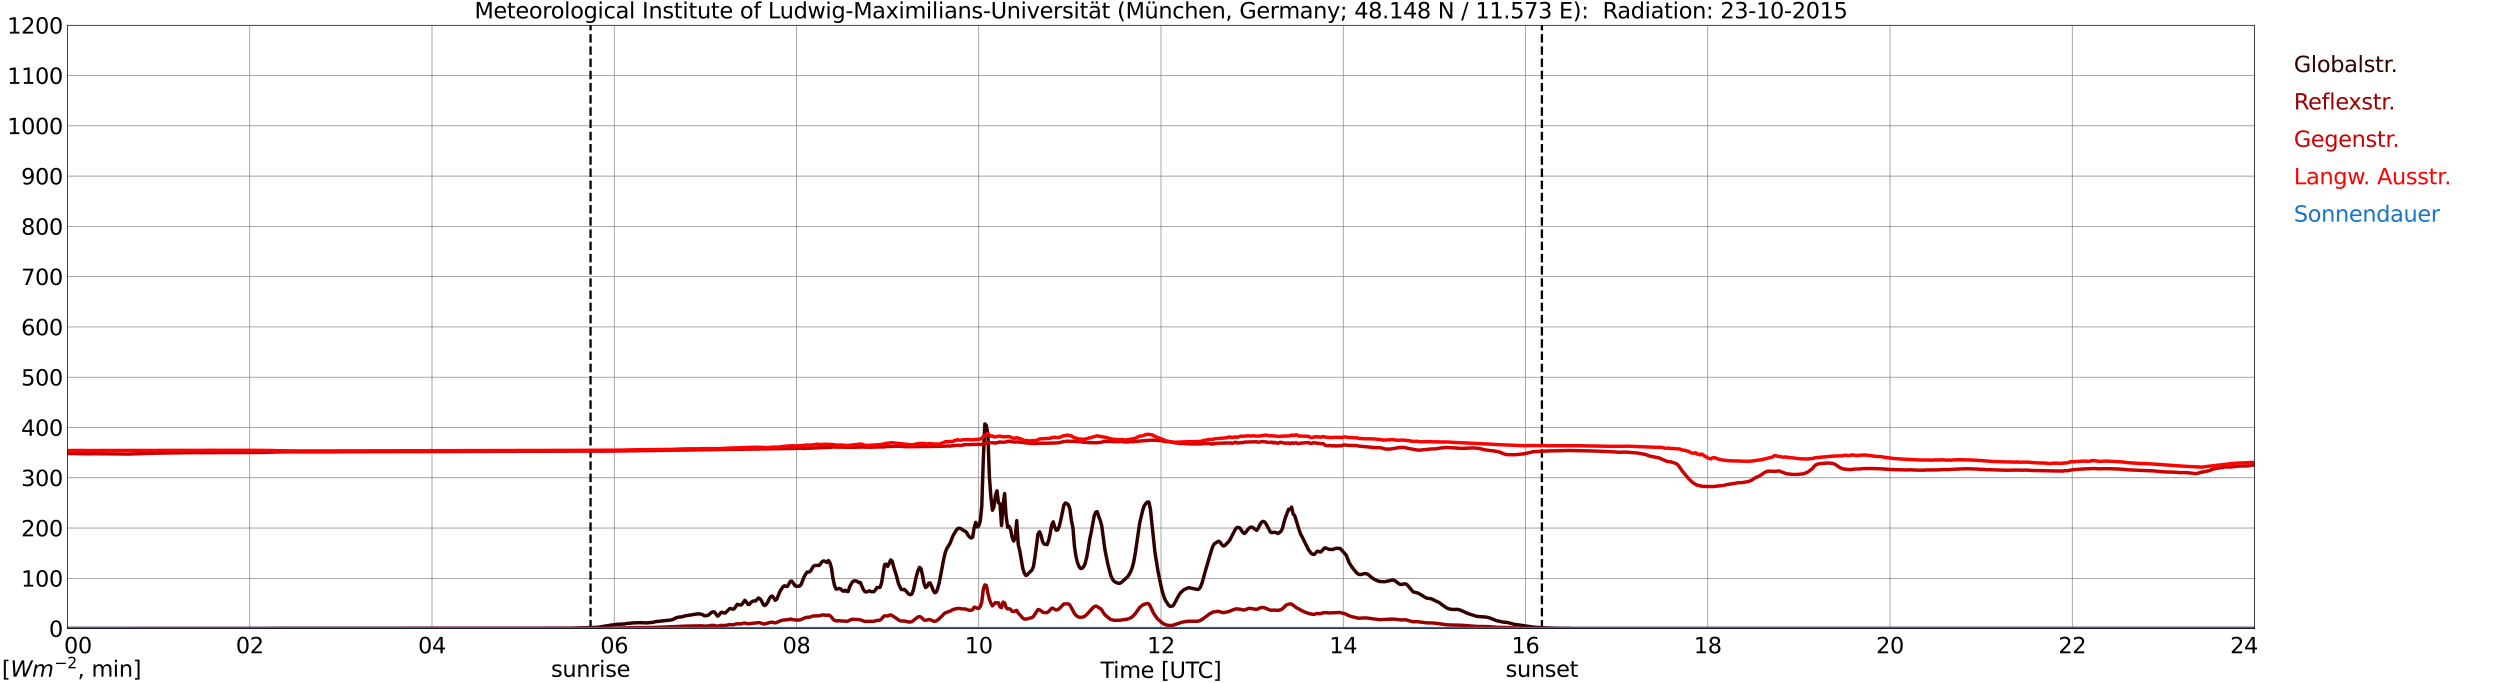 <?xml version="1.0" encoding="utf-8" standalone="no"?>
<!DOCTYPE svg PUBLIC "-//W3C//DTD SVG 1.1//EN"
  "http://www.w3.org/Graphics/SVG/1.1/DTD/svg11.dtd">
<svg xmlns:xlink="http://www.w3.org/1999/xlink" width="1085.4pt" height="296.64pt" viewBox="0 0 1085.4 296.64" xmlns="http://www.w3.org/2000/svg" version="1.1">
 <defs>
  <style type="text/css">*{stroke-linejoin: round; stroke-linecap: butt}</style>
 </defs>
 <g id="figure_1">
  <g id="patch_1">
   <path d="M 0 296.64 
L 1085.4 296.64 
L 1085.4 0 
L 0 0 
z
" style="fill: #ffffff"/>
  </g>
  <g id="axes_1">
   <g id="patch_2">
    <path d="M 29.306 272.909 
L 978.814 272.909 
L 978.814 10.976 
L 29.306 10.976 
z
" style="fill: #ffffff"/>
   </g>
   <g id="patch_3">
    <path d="M 978.814 272.909 
L 978.814 272.909 
L 978.814 10.976 
L 978.814 10.976 
z
" clip-path="url(#p0def5373e1)" style="fill: #d3d3d3; opacity: 0.25; stroke: #d3d3d3; stroke-linejoin: miter"/>
   </g>
   <g id="matplotlib.axis_1">
    <g id="xtick_1">
     <g id="line2d_1">
      <path d="M 29.306 272.909 
L 29.306 10.976 
" clip-path="url(#p0def5373e1)" style="fill: none; stroke: #808080; stroke-width: 0.3; stroke-linecap: square"/>
     </g>
     <g id="line2d_2"/>
     <g id="text_1">
      <!--    00 -->
      <g transform="translate(18.733 283.627) scale(0.095 -0.095)">
       <defs>
        <path id="DejaVuSans-20" transform="scale(0.016)"/>
        <path id="DejaVuSans-30" d="M 2034 4250 
Q 1547 4250 1301 3770 
Q 1056 3291 1056 2328 
Q 1056 1369 1301 889 
Q 1547 409 2034 409 
Q 2525 409 2770 889 
Q 3016 1369 3016 2328 
Q 3016 3291 2770 3770 
Q 2525 4250 2034 4250 
z
M 2034 4750 
Q 2819 4750 3233 4129 
Q 3647 3509 3647 2328 
Q 3647 1150 3233 529 
Q 2819 -91 2034 -91 
Q 1250 -91 836 529 
Q 422 1150 422 2328 
Q 422 3509 836 4129 
Q 1250 4750 2034 4750 
z
" transform="scale(0.016)"/>
       </defs>
       <use xlink:href="#DejaVuSans-20"/>
       <use xlink:href="#DejaVuSans-20" transform="translate(31.787 0)"/>
       <use xlink:href="#DejaVuSans-20" transform="translate(63.574 0)"/>
       <use xlink:href="#DejaVuSans-30" transform="translate(95.361 0)"/>
       <use xlink:href="#DejaVuSans-30" transform="translate(158.984 0)"/>
      </g>
     </g>
    </g>
    <g id="xtick_2">
     <g id="line2d_3">
      <path d="M 108.431 272.909 
L 108.431 10.976 
" clip-path="url(#p0def5373e1)" style="fill: none; stroke: #808080; stroke-width: 0.3; stroke-linecap: square"/>
     </g>
     <g id="line2d_4"/>
     <g id="text_2">
      <!-- 02 -->
      <g transform="translate(102.387 283.627) scale(0.095 -0.095)">
       <defs>
        <path id="DejaVuSans-32" d="M 1228 531 
L 3431 531 
L 3431 0 
L 469 0 
L 469 531 
Q 828 903 1448 1529 
Q 2069 2156 2228 2338 
Q 2531 2678 2651 2914 
Q 2772 3150 2772 3378 
Q 2772 3750 2511 3984 
Q 2250 4219 1831 4219 
Q 1534 4219 1204 4116 
Q 875 4013 500 3803 
L 500 4441 
Q 881 4594 1212 4672 
Q 1544 4750 1819 4750 
Q 2544 4750 2975 4387 
Q 3406 4025 3406 3419 
Q 3406 3131 3298 2873 
Q 3191 2616 2906 2266 
Q 2828 2175 2409 1742 
Q 1991 1309 1228 531 
z
" transform="scale(0.016)"/>
       </defs>
       <use xlink:href="#DejaVuSans-30"/>
       <use xlink:href="#DejaVuSans-32" transform="translate(63.623 0)"/>
      </g>
     </g>
    </g>
    <g id="xtick_3">
     <g id="line2d_5">
      <path d="M 187.557 272.909 
L 187.557 10.976 
" clip-path="url(#p0def5373e1)" style="fill: none; stroke: #808080; stroke-width: 0.3; stroke-linecap: square"/>
     </g>
     <g id="line2d_6"/>
     <g id="text_3">
      <!-- 04 -->
      <g transform="translate(181.513 283.627) scale(0.095 -0.095)">
       <defs>
        <path id="DejaVuSans-34" d="M 2419 4116 
L 825 1625 
L 2419 1625 
L 2419 4116 
z
M 2253 4666 
L 3047 4666 
L 3047 1625 
L 3713 1625 
L 3713 1100 
L 3047 1100 
L 3047 0 
L 2419 0 
L 2419 1100 
L 313 1100 
L 313 1709 
L 2253 4666 
z
" transform="scale(0.016)"/>
       </defs>
       <use xlink:href="#DejaVuSans-30"/>
       <use xlink:href="#DejaVuSans-34" transform="translate(63.623 0)"/>
      </g>
     </g>
    </g>
    <g id="xtick_4">
     <g id="line2d_7">
      <path d="M 266.683 272.909 
L 266.683 10.976 
" clip-path="url(#p0def5373e1)" style="fill: none; stroke: #808080; stroke-width: 0.3; stroke-linecap: square"/>
     </g>
     <g id="line2d_8"/>
     <g id="text_4">
      <!-- 06 -->
      <g transform="translate(260.638 283.627) scale(0.095 -0.095)">
       <defs>
        <path id="DejaVuSans-36" d="M 2113 2584 
Q 1688 2584 1439 2293 
Q 1191 2003 1191 1497 
Q 1191 994 1439 701 
Q 1688 409 2113 409 
Q 2538 409 2786 701 
Q 3034 994 3034 1497 
Q 3034 2003 2786 2293 
Q 2538 2584 2113 2584 
z
M 3366 4563 
L 3366 3988 
Q 3128 4100 2886 4159 
Q 2644 4219 2406 4219 
Q 1781 4219 1451 3797 
Q 1122 3375 1075 2522 
Q 1259 2794 1537 2939 
Q 1816 3084 2150 3084 
Q 2853 3084 3261 2657 
Q 3669 2231 3669 1497 
Q 3669 778 3244 343 
Q 2819 -91 2113 -91 
Q 1303 -91 875 529 
Q 447 1150 447 2328 
Q 447 3434 972 4092 
Q 1497 4750 2381 4750 
Q 2619 4750 2861 4703 
Q 3103 4656 3366 4563 
z
" transform="scale(0.016)"/>
       </defs>
       <use xlink:href="#DejaVuSans-30"/>
       <use xlink:href="#DejaVuSans-36" transform="translate(63.623 0)"/>
      </g>
     </g>
    </g>
    <g id="xtick_5">
     <g id="line2d_9">
      <path d="M 345.808 272.909 
L 345.808 10.976 
" clip-path="url(#p0def5373e1)" style="fill: none; stroke: #808080; stroke-width: 0.3; stroke-linecap: square"/>
     </g>
     <g id="line2d_10"/>
     <g id="text_5">
      <!-- 08 -->
      <g transform="translate(339.764 283.627) scale(0.095 -0.095)">
       <defs>
        <path id="DejaVuSans-38" d="M 2034 2216 
Q 1584 2216 1326 1975 
Q 1069 1734 1069 1313 
Q 1069 891 1326 650 
Q 1584 409 2034 409 
Q 2484 409 2743 651 
Q 3003 894 3003 1313 
Q 3003 1734 2745 1975 
Q 2488 2216 2034 2216 
z
M 1403 2484 
Q 997 2584 770 2862 
Q 544 3141 544 3541 
Q 544 4100 942 4425 
Q 1341 4750 2034 4750 
Q 2731 4750 3128 4425 
Q 3525 4100 3525 3541 
Q 3525 3141 3298 2862 
Q 3072 2584 2669 2484 
Q 3125 2378 3379 2068 
Q 3634 1759 3634 1313 
Q 3634 634 3220 271 
Q 2806 -91 2034 -91 
Q 1263 -91 848 271 
Q 434 634 434 1313 
Q 434 1759 690 2068 
Q 947 2378 1403 2484 
z
M 1172 3481 
Q 1172 3119 1398 2916 
Q 1625 2713 2034 2713 
Q 2441 2713 2670 2916 
Q 2900 3119 2900 3481 
Q 2900 3844 2670 4047 
Q 2441 4250 2034 4250 
Q 1625 4250 1398 4047 
Q 1172 3844 1172 3481 
z
" transform="scale(0.016)"/>
       </defs>
       <use xlink:href="#DejaVuSans-30"/>
       <use xlink:href="#DejaVuSans-38" transform="translate(63.623 0)"/>
      </g>
     </g>
    </g>
    <g id="xtick_6">
     <g id="line2d_11">
      <path d="M 424.934 272.909 
L 424.934 10.976 
" clip-path="url(#p0def5373e1)" style="fill: none; stroke: #808080; stroke-width: 0.3; stroke-linecap: square"/>
     </g>
     <g id="line2d_12"/>
     <g id="text_6">
      <!-- 10 -->
      <g transform="translate(418.89 283.627) scale(0.095 -0.095)">
       <defs>
        <path id="DejaVuSans-31" d="M 794 531 
L 1825 531 
L 1825 4091 
L 703 3866 
L 703 4441 
L 1819 4666 
L 2450 4666 
L 2450 531 
L 3481 531 
L 3481 0 
L 794 0 
L 794 531 
z
" transform="scale(0.016)"/>
       </defs>
       <use xlink:href="#DejaVuSans-31"/>
       <use xlink:href="#DejaVuSans-30" transform="translate(63.623 0)"/>
      </g>
     </g>
    </g>
    <g id="xtick_7">
     <g id="line2d_13">
      <path d="M 504.06 272.909 
L 504.06 10.976 
" clip-path="url(#p0def5373e1)" style="fill: none; stroke: #808080; stroke-width: 0.3; stroke-linecap: square"/>
     </g>
     <g id="line2d_14"/>
     <g id="text_7">
      <!-- 12 -->
      <g transform="translate(498.015 283.627) scale(0.095 -0.095)">
       <use xlink:href="#DejaVuSans-31"/>
       <use xlink:href="#DejaVuSans-32" transform="translate(63.623 0)"/>
      </g>
     </g>
    </g>
    <g id="xtick_8">
     <g id="line2d_15">
      <path d="M 583.185 272.909 
L 583.185 10.976 
" clip-path="url(#p0def5373e1)" style="fill: none; stroke: #808080; stroke-width: 0.3; stroke-linecap: square"/>
     </g>
     <g id="line2d_16"/>
     <g id="text_8">
      <!-- 14 -->
      <g transform="translate(577.141 283.627) scale(0.095 -0.095)">
       <use xlink:href="#DejaVuSans-31"/>
       <use xlink:href="#DejaVuSans-34" transform="translate(63.623 0)"/>
      </g>
     </g>
    </g>
    <g id="xtick_9">
     <g id="line2d_17">
      <path d="M 662.311 272.909 
L 662.311 10.976 
" clip-path="url(#p0def5373e1)" style="fill: none; stroke: #808080; stroke-width: 0.3; stroke-linecap: square"/>
     </g>
     <g id="line2d_18"/>
     <g id="text_9">
      <!-- 16 -->
      <g transform="translate(656.267 283.627) scale(0.095 -0.095)">
       <use xlink:href="#DejaVuSans-31"/>
       <use xlink:href="#DejaVuSans-36" transform="translate(63.623 0)"/>
      </g>
     </g>
    </g>
    <g id="xtick_10">
     <g id="line2d_19">
      <path d="M 741.437 272.909 
L 741.437 10.976 
" clip-path="url(#p0def5373e1)" style="fill: none; stroke: #808080; stroke-width: 0.3; stroke-linecap: square"/>
     </g>
     <g id="line2d_20"/>
     <g id="text_10">
      <!-- 18 -->
      <g transform="translate(735.392 283.627) scale(0.095 -0.095)">
       <use xlink:href="#DejaVuSans-31"/>
       <use xlink:href="#DejaVuSans-38" transform="translate(63.623 0)"/>
      </g>
     </g>
    </g>
    <g id="xtick_11">
     <g id="line2d_21">
      <path d="M 820.562 272.909 
L 820.562 10.976 
" clip-path="url(#p0def5373e1)" style="fill: none; stroke: #808080; stroke-width: 0.3; stroke-linecap: square"/>
     </g>
     <g id="line2d_22"/>
     <g id="text_11">
      <!-- 20 -->
      <g transform="translate(814.518 283.627) scale(0.095 -0.095)">
       <use xlink:href="#DejaVuSans-32"/>
       <use xlink:href="#DejaVuSans-30" transform="translate(63.623 0)"/>
      </g>
     </g>
    </g>
    <g id="xtick_12">
     <g id="line2d_23">
      <path d="M 899.688 272.909 
L 899.688 10.976 
" clip-path="url(#p0def5373e1)" style="fill: none; stroke: #808080; stroke-width: 0.3; stroke-linecap: square"/>
     </g>
     <g id="line2d_24"/>
     <g id="text_12">
      <!-- 22 -->
      <g transform="translate(893.644 283.627) scale(0.095 -0.095)">
       <use xlink:href="#DejaVuSans-32"/>
       <use xlink:href="#DejaVuSans-32" transform="translate(63.623 0)"/>
      </g>
     </g>
    </g>
    <g id="xtick_13">
     <g id="line2d_25">
      <path d="M 978.814 272.909 
L 978.814 10.976 
" clip-path="url(#p0def5373e1)" style="fill: none; stroke: #808080; stroke-width: 0.3; stroke-linecap: square"/>
     </g>
     <g id="line2d_26"/>
     <g id="text_13">
      <!-- 24    -->
      <g transform="translate(968.241 283.627) scale(0.095 -0.095)">
       <use xlink:href="#DejaVuSans-32"/>
       <use xlink:href="#DejaVuSans-34" transform="translate(63.623 0)"/>
       <use xlink:href="#DejaVuSans-20" transform="translate(127.246 0)"/>
       <use xlink:href="#DejaVuSans-20" transform="translate(159.033 0)"/>
       <use xlink:href="#DejaVuSans-20" transform="translate(190.82 0)"/>
      </g>
     </g>
    </g>
    <g id="text_14">
     <!-- Time [UTC] -->
     <g transform="translate(477.806 294.322) scale(0.095 -0.095)">
      <defs>
       <path id="DejaVuSans-54" d="M -19 4666 
L 3928 4666 
L 3928 4134 
L 2272 4134 
L 2272 0 
L 1638 0 
L 1638 4134 
L -19 4134 
L -19 4666 
z
" transform="scale(0.016)"/>
       <path id="DejaVuSans-69" d="M 603 3500 
L 1178 3500 
L 1178 0 
L 603 0 
L 603 3500 
z
M 603 4863 
L 1178 4863 
L 1178 4134 
L 603 4134 
L 603 4863 
z
" transform="scale(0.016)"/>
       <path id="DejaVuSans-6d" d="M 3328 2828 
Q 3544 3216 3844 3400 
Q 4144 3584 4550 3584 
Q 5097 3584 5394 3201 
Q 5691 2819 5691 2113 
L 5691 0 
L 5113 0 
L 5113 2094 
Q 5113 2597 4934 2840 
Q 4756 3084 4391 3084 
Q 3944 3084 3684 2787 
Q 3425 2491 3425 1978 
L 3425 0 
L 2847 0 
L 2847 2094 
Q 2847 2600 2669 2842 
Q 2491 3084 2119 3084 
Q 1678 3084 1418 2786 
Q 1159 2488 1159 1978 
L 1159 0 
L 581 0 
L 581 3500 
L 1159 3500 
L 1159 2956 
Q 1356 3278 1631 3431 
Q 1906 3584 2284 3584 
Q 2666 3584 2933 3390 
Q 3200 3197 3328 2828 
z
" transform="scale(0.016)"/>
       <path id="DejaVuSans-65" d="M 3597 1894 
L 3597 1613 
L 953 1613 
Q 991 1019 1311 708 
Q 1631 397 2203 397 
Q 2534 397 2845 478 
Q 3156 559 3463 722 
L 3463 178 
Q 3153 47 2828 -22 
Q 2503 -91 2169 -91 
Q 1331 -91 842 396 
Q 353 884 353 1716 
Q 353 2575 817 3079 
Q 1281 3584 2069 3584 
Q 2775 3584 3186 3129 
Q 3597 2675 3597 1894 
z
M 3022 2063 
Q 3016 2534 2758 2815 
Q 2500 3097 2075 3097 
Q 1594 3097 1305 2825 
Q 1016 2553 972 2059 
L 3022 2063 
z
" transform="scale(0.016)"/>
       <path id="DejaVuSans-5b" d="M 550 4863 
L 1875 4863 
L 1875 4416 
L 1125 4416 
L 1125 -397 
L 1875 -397 
L 1875 -844 
L 550 -844 
L 550 4863 
z
" transform="scale(0.016)"/>
       <path id="DejaVuSans-55" d="M 556 4666 
L 1191 4666 
L 1191 1831 
Q 1191 1081 1462 751 
Q 1734 422 2344 422 
Q 2950 422 3222 751 
Q 3494 1081 3494 1831 
L 3494 4666 
L 4128 4666 
L 4128 1753 
Q 4128 841 3676 375 
Q 3225 -91 2344 -91 
Q 1459 -91 1007 375 
Q 556 841 556 1753 
L 556 4666 
z
" transform="scale(0.016)"/>
       <path id="DejaVuSans-43" d="M 4122 4306 
L 4122 3641 
Q 3803 3938 3442 4084 
Q 3081 4231 2675 4231 
Q 1875 4231 1450 3742 
Q 1025 3253 1025 2328 
Q 1025 1406 1450 917 
Q 1875 428 2675 428 
Q 3081 428 3442 575 
Q 3803 722 4122 1019 
L 4122 359 
Q 3791 134 3420 21 
Q 3050 -91 2638 -91 
Q 1578 -91 968 557 
Q 359 1206 359 2328 
Q 359 3453 968 4101 
Q 1578 4750 2638 4750 
Q 3056 4750 3426 4639 
Q 3797 4528 4122 4306 
z
" transform="scale(0.016)"/>
       <path id="DejaVuSans-5d" d="M 1947 4863 
L 1947 -844 
L 622 -844 
L 622 -397 
L 1369 -397 
L 1369 4416 
L 622 4416 
L 622 4863 
L 1947 4863 
z
" transform="scale(0.016)"/>
      </defs>
      <use xlink:href="#DejaVuSans-54"/>
      <use xlink:href="#DejaVuSans-69" transform="translate(57.959 0)"/>
      <use xlink:href="#DejaVuSans-6d" transform="translate(85.742 0)"/>
      <use xlink:href="#DejaVuSans-65" transform="translate(183.154 0)"/>
      <use xlink:href="#DejaVuSans-20" transform="translate(244.678 0)"/>
      <use xlink:href="#DejaVuSans-5b" transform="translate(276.465 0)"/>
      <use xlink:href="#DejaVuSans-55" transform="translate(315.479 0)"/>
      <use xlink:href="#DejaVuSans-54" transform="translate(388.672 0)"/>
      <use xlink:href="#DejaVuSans-43" transform="translate(443.881 0)"/>
      <use xlink:href="#DejaVuSans-5d" transform="translate(513.705 0)"/>
     </g>
    </g>
   </g>
   <g id="matplotlib.axis_2">
    <g id="ytick_1">
     <g id="line2d_27">
      <path d="M 29.306 272.909 
L 978.814 272.909 
" clip-path="url(#p0def5373e1)" style="fill: none; stroke: #808080; stroke-width: 0.3; stroke-linecap: square"/>
     </g>
     <g id="line2d_28"/>
     <g id="text_15">
      <!-- 0 -->
      <g transform="translate(21.261 276.518) scale(0.095 -0.095)">
       <use xlink:href="#DejaVuSans-30"/>
      </g>
     </g>
    </g>
    <g id="ytick_2">
     <g id="line2d_29">
      <path d="M 29.306 251.081 
L 978.814 251.081 
" clip-path="url(#p0def5373e1)" style="fill: none; stroke: #808080; stroke-width: 0.3; stroke-linecap: square"/>
     </g>
     <g id="line2d_30"/>
     <g id="text_16">
      <!-- 100 -->
      <g transform="translate(9.173 254.69) scale(0.095 -0.095)">
       <use xlink:href="#DejaVuSans-31"/>
       <use xlink:href="#DejaVuSans-30" transform="translate(63.623 0)"/>
       <use xlink:href="#DejaVuSans-30" transform="translate(127.246 0)"/>
      </g>
     </g>
    </g>
    <g id="ytick_3">
     <g id="line2d_31">
      <path d="M 29.306 229.253 
L 978.814 229.253 
" clip-path="url(#p0def5373e1)" style="fill: none; stroke: #808080; stroke-width: 0.3; stroke-linecap: square"/>
     </g>
     <g id="line2d_32"/>
     <g id="text_17">
      <!-- 200 -->
      <g transform="translate(9.173 232.863) scale(0.095 -0.095)">
       <use xlink:href="#DejaVuSans-32"/>
       <use xlink:href="#DejaVuSans-30" transform="translate(63.623 0)"/>
       <use xlink:href="#DejaVuSans-30" transform="translate(127.246 0)"/>
      </g>
     </g>
    </g>
    <g id="ytick_4">
     <g id="line2d_33">
      <path d="M 29.306 207.426 
L 978.814 207.426 
" clip-path="url(#p0def5373e1)" style="fill: none; stroke: #808080; stroke-width: 0.3; stroke-linecap: square"/>
     </g>
     <g id="line2d_34"/>
     <g id="text_18">
      <!-- 300 -->
      <g transform="translate(9.173 211.035) scale(0.095 -0.095)">
       <defs>
        <path id="DejaVuSans-33" d="M 2597 2516 
Q 3050 2419 3304 2112 
Q 3559 1806 3559 1356 
Q 3559 666 3084 287 
Q 2609 -91 1734 -91 
Q 1441 -91 1130 -33 
Q 819 25 488 141 
L 488 750 
Q 750 597 1062 519 
Q 1375 441 1716 441 
Q 2309 441 2620 675 
Q 2931 909 2931 1356 
Q 2931 1769 2642 2001 
Q 2353 2234 1838 2234 
L 1294 2234 
L 1294 2753 
L 1863 2753 
Q 2328 2753 2575 2939 
Q 2822 3125 2822 3475 
Q 2822 3834 2567 4026 
Q 2313 4219 1838 4219 
Q 1578 4219 1281 4162 
Q 984 4106 628 3988 
L 628 4550 
Q 988 4650 1302 4700 
Q 1616 4750 1894 4750 
Q 2613 4750 3031 4423 
Q 3450 4097 3450 3541 
Q 3450 3153 3228 2886 
Q 3006 2619 2597 2516 
z
" transform="scale(0.016)"/>
       </defs>
       <use xlink:href="#DejaVuSans-33"/>
       <use xlink:href="#DejaVuSans-30" transform="translate(63.623 0)"/>
       <use xlink:href="#DejaVuSans-30" transform="translate(127.246 0)"/>
      </g>
     </g>
    </g>
    <g id="ytick_5">
     <g id="line2d_35">
      <path d="M 29.306 185.598 
L 978.814 185.598 
" clip-path="url(#p0def5373e1)" style="fill: none; stroke: #808080; stroke-width: 0.3; stroke-linecap: square"/>
     </g>
     <g id="line2d_36"/>
     <g id="text_19">
      <!-- 400 -->
      <g transform="translate(9.173 189.207) scale(0.095 -0.095)">
       <use xlink:href="#DejaVuSans-34"/>
       <use xlink:href="#DejaVuSans-30" transform="translate(63.623 0)"/>
       <use xlink:href="#DejaVuSans-30" transform="translate(127.246 0)"/>
      </g>
     </g>
    </g>
    <g id="ytick_6">
     <g id="line2d_37">
      <path d="M 29.306 163.77 
L 978.814 163.77 
" clip-path="url(#p0def5373e1)" style="fill: none; stroke: #808080; stroke-width: 0.3; stroke-linecap: square"/>
     </g>
     <g id="line2d_38"/>
     <g id="text_20">
      <!-- 500 -->
      <g transform="translate(9.173 167.379) scale(0.095 -0.095)">
       <defs>
        <path id="DejaVuSans-35" d="M 691 4666 
L 3169 4666 
L 3169 4134 
L 1269 4134 
L 1269 2991 
Q 1406 3038 1543 3061 
Q 1681 3084 1819 3084 
Q 2600 3084 3056 2656 
Q 3513 2228 3513 1497 
Q 3513 744 3044 326 
Q 2575 -91 1722 -91 
Q 1428 -91 1123 -41 
Q 819 9 494 109 
L 494 744 
Q 775 591 1075 516 
Q 1375 441 1709 441 
Q 2250 441 2565 725 
Q 2881 1009 2881 1497 
Q 2881 1984 2565 2268 
Q 2250 2553 1709 2553 
Q 1456 2553 1204 2497 
Q 953 2441 691 2322 
L 691 4666 
z
" transform="scale(0.016)"/>
       </defs>
       <use xlink:href="#DejaVuSans-35"/>
       <use xlink:href="#DejaVuSans-30" transform="translate(63.623 0)"/>
       <use xlink:href="#DejaVuSans-30" transform="translate(127.246 0)"/>
      </g>
     </g>
    </g>
    <g id="ytick_7">
     <g id="line2d_39">
      <path d="M 29.306 141.942 
L 978.814 141.942 
" clip-path="url(#p0def5373e1)" style="fill: none; stroke: #808080; stroke-width: 0.3; stroke-linecap: square"/>
     </g>
     <g id="line2d_40"/>
     <g id="text_21">
      <!-- 600 -->
      <g transform="translate(9.173 145.551) scale(0.095 -0.095)">
       <use xlink:href="#DejaVuSans-36"/>
       <use xlink:href="#DejaVuSans-30" transform="translate(63.623 0)"/>
       <use xlink:href="#DejaVuSans-30" transform="translate(127.246 0)"/>
      </g>
     </g>
    </g>
    <g id="ytick_8">
     <g id="line2d_41">
      <path d="M 29.306 120.114 
L 978.814 120.114 
" clip-path="url(#p0def5373e1)" style="fill: none; stroke: #808080; stroke-width: 0.3; stroke-linecap: square"/>
     </g>
     <g id="line2d_42"/>
     <g id="text_22">
      <!-- 700 -->
      <g transform="translate(9.173 123.724) scale(0.095 -0.095)">
       <defs>
        <path id="DejaVuSans-37" d="M 525 4666 
L 3525 4666 
L 3525 4397 
L 1831 0 
L 1172 0 
L 2766 4134 
L 525 4134 
L 525 4666 
z
" transform="scale(0.016)"/>
       </defs>
       <use xlink:href="#DejaVuSans-37"/>
       <use xlink:href="#DejaVuSans-30" transform="translate(63.623 0)"/>
       <use xlink:href="#DejaVuSans-30" transform="translate(127.246 0)"/>
      </g>
     </g>
    </g>
    <g id="ytick_9">
     <g id="line2d_43">
      <path d="M 29.306 98.287 
L 978.814 98.287 
" clip-path="url(#p0def5373e1)" style="fill: none; stroke: #808080; stroke-width: 0.3; stroke-linecap: square"/>
     </g>
     <g id="line2d_44"/>
     <g id="text_23">
      <!-- 800 -->
      <g transform="translate(9.173 101.896) scale(0.095 -0.095)">
       <use xlink:href="#DejaVuSans-38"/>
       <use xlink:href="#DejaVuSans-30" transform="translate(63.623 0)"/>
       <use xlink:href="#DejaVuSans-30" transform="translate(127.246 0)"/>
      </g>
     </g>
    </g>
    <g id="ytick_10">
     <g id="line2d_45">
      <path d="M 29.306 76.459 
L 978.814 76.459 
" clip-path="url(#p0def5373e1)" style="fill: none; stroke: #808080; stroke-width: 0.3; stroke-linecap: square"/>
     </g>
     <g id="line2d_46"/>
     <g id="text_24">
      <!-- 900 -->
      <g transform="translate(9.173 80.068) scale(0.095 -0.095)">
       <defs>
        <path id="DejaVuSans-39" d="M 703 97 
L 703 672 
Q 941 559 1184 500 
Q 1428 441 1663 441 
Q 2288 441 2617 861 
Q 2947 1281 2994 2138 
Q 2813 1869 2534 1725 
Q 2256 1581 1919 1581 
Q 1219 1581 811 2004 
Q 403 2428 403 3163 
Q 403 3881 828 4315 
Q 1253 4750 1959 4750 
Q 2769 4750 3195 4129 
Q 3622 3509 3622 2328 
Q 3622 1225 3098 567 
Q 2575 -91 1691 -91 
Q 1453 -91 1209 -44 
Q 966 3 703 97 
z
M 1959 2075 
Q 2384 2075 2632 2365 
Q 2881 2656 2881 3163 
Q 2881 3666 2632 3958 
Q 2384 4250 1959 4250 
Q 1534 4250 1286 3958 
Q 1038 3666 1038 3163 
Q 1038 2656 1286 2365 
Q 1534 2075 1959 2075 
z
" transform="scale(0.016)"/>
       </defs>
       <use xlink:href="#DejaVuSans-39"/>
       <use xlink:href="#DejaVuSans-30" transform="translate(63.623 0)"/>
       <use xlink:href="#DejaVuSans-30" transform="translate(127.246 0)"/>
      </g>
     </g>
    </g>
    <g id="ytick_11">
     <g id="line2d_47">
      <path d="M 29.306 54.631 
L 978.814 54.631 
" clip-path="url(#p0def5373e1)" style="fill: none; stroke: #808080; stroke-width: 0.3; stroke-linecap: square"/>
     </g>
     <g id="line2d_48"/>
     <g id="text_25">
      <!-- 1000 -->
      <g transform="translate(3.128 58.24) scale(0.095 -0.095)">
       <use xlink:href="#DejaVuSans-31"/>
       <use xlink:href="#DejaVuSans-30" transform="translate(63.623 0)"/>
       <use xlink:href="#DejaVuSans-30" transform="translate(127.246 0)"/>
       <use xlink:href="#DejaVuSans-30" transform="translate(190.869 0)"/>
      </g>
     </g>
    </g>
    <g id="ytick_12">
     <g id="line2d_49">
      <path d="M 29.306 32.803 
L 978.814 32.803 
" clip-path="url(#p0def5373e1)" style="fill: none; stroke: #808080; stroke-width: 0.3; stroke-linecap: square"/>
     </g>
     <g id="line2d_50"/>
     <g id="text_26">
      <!-- 1100 -->
      <g transform="translate(3.128 36.413) scale(0.095 -0.095)">
       <use xlink:href="#DejaVuSans-31"/>
       <use xlink:href="#DejaVuSans-31" transform="translate(63.623 0)"/>
       <use xlink:href="#DejaVuSans-30" transform="translate(127.246 0)"/>
       <use xlink:href="#DejaVuSans-30" transform="translate(190.869 0)"/>
      </g>
     </g>
    </g>
    <g id="ytick_13">
     <g id="line2d_51">
      <path d="M 29.306 10.976 
L 978.814 10.976 
" clip-path="url(#p0def5373e1)" style="fill: none; stroke: #808080; stroke-width: 0.3; stroke-linecap: square"/>
     </g>
     <g id="line2d_52"/>
     <g id="text_27">
      <!-- 1200 -->
      <g transform="translate(3.128 14.585) scale(0.095 -0.095)">
       <use xlink:href="#DejaVuSans-31"/>
       <use xlink:href="#DejaVuSans-32" transform="translate(63.623 0)"/>
       <use xlink:href="#DejaVuSans-30" transform="translate(127.246 0)"/>
       <use xlink:href="#DejaVuSans-30" transform="translate(190.869 0)"/>
      </g>
     </g>
    </g>
   </g>
   <g id="line2d_53">
    <path d="M 256.396 272.909 
L 256.396 10.976 
" clip-path="url(#p0def5373e1)" style="fill: none; stroke-dasharray: 3.7,1.6; stroke-dashoffset: 0; stroke: #000000"/>
   </g>
   <g id="line2d_54">
    <path d="M 669.432 272.909 
L 669.432 10.976 
" clip-path="url(#p0def5373e1)" style="fill: none; stroke-dasharray: 3.7,1.6; stroke-dashoffset: 0; stroke: #000000"/>
   </g>
   <g id="line2d_55">
    <path d="M 29.306 272.909 
L 247.561 272.804 
L 259.43 272.359 
L 265.364 271.39 
L 266.683 271.195 
L 268.002 271.06 
L 271.298 270.885 
L 271.958 270.711 
L 273.277 270.615 
L 274.595 270.46 
L 276.573 270.401 
L 277.892 270.324 
L 280.53 270.46 
L 283.827 270.15 
L 284.486 269.899 
L 291.08 269.2 
L 291.739 269.104 
L 292.399 268.851 
L 293.058 268.445 
L 294.377 267.96 
L 296.355 267.768 
L 297.014 267.458 
L 302.949 266.509 
L 303.608 266.509 
L 304.927 266.78 
L 305.586 267.225 
L 306.246 267.36 
L 307.564 267.07 
L 308.883 265.909 
L 309.543 265.599 
L 310.202 265.714 
L 311.521 267.515 
L 312.18 267.07 
L 312.839 266.064 
L 313.499 265.793 
L 314.158 266.101 
L 314.818 266.179 
L 316.796 264.243 
L 317.455 264.204 
L 318.114 264.533 
L 318.774 264.3 
L 320.093 262.364 
L 321.411 262.713 
L 322.071 262.44 
L 323.39 260.62 
L 324.049 261.375 
L 324.708 262.423 
L 325.368 262.383 
L 326.027 261.513 
L 326.686 261.085 
L 327.346 260.873 
L 328.005 260.93 
L 329.324 259.614 
L 329.983 260 
L 330.643 260.893 
L 331.302 262.344 
L 331.961 262.905 
L 332.621 262.44 
L 333.28 261.493 
L 333.94 260.059 
L 334.599 259.033 
L 335.258 258.78 
L 335.918 259.555 
L 336.577 260.62 
L 337.236 260.194 
L 338.555 256.903 
L 339.874 254.809 
L 340.533 254.307 
L 341.193 254.617 
L 341.852 254.558 
L 343.171 252.351 
L 343.83 252.312 
L 345.149 254.288 
L 345.808 254.597 
L 346.468 254.482 
L 347.127 254.482 
L 347.787 253.803 
L 349.105 250.452 
L 349.765 249.272 
L 350.424 248.361 
L 351.083 248.381 
L 351.743 248.108 
L 352.402 247.121 
L 353.062 245.901 
L 353.721 245.552 
L 354.38 245.456 
L 355.699 245.495 
L 357.018 243.751 
L 357.677 243.518 
L 358.996 244.197 
L 359.655 243.363 
L 360.315 244.293 
L 360.974 246.541 
L 361.634 251.092 
L 362.293 254.152 
L 362.952 255.722 
L 363.612 255.702 
L 364.271 255.468 
L 364.93 255.604 
L 365.59 256.359 
L 366.249 256.728 
L 366.909 256.243 
L 367.568 256.787 
L 368.227 256.824 
L 368.887 254.772 
L 369.546 253.513 
L 370.206 252.524 
L 370.865 252.196 
L 371.524 252.177 
L 372.184 252.447 
L 372.843 252.932 
L 373.502 252.873 
L 374.821 255.933 
L 375.481 256.844 
L 376.14 257.018 
L 377.459 256.514 
L 378.118 256.883 
L 379.437 256.883 
L 380.096 256.069 
L 380.756 255.062 
L 381.415 255.119 
L 382.074 255.003 
L 382.734 253.126 
L 384.053 245.146 
L 384.712 244.932 
L 385.371 245.921 
L 386.031 244.661 
L 386.69 243.092 
L 387.349 243.673 
L 388.009 246.172 
L 389.328 250.376 
L 389.987 253.028 
L 390.646 254.654 
L 391.306 255.933 
L 391.965 256.029 
L 392.624 255.914 
L 393.284 256.514 
L 394.603 258.007 
L 395.262 258.179 
L 395.921 257.889 
L 396.581 255.992 
L 397.899 249.948 
L 398.559 247.761 
L 399.218 246.327 
L 399.878 246.947 
L 400.537 249.852 
L 401.196 253.493 
L 401.856 255.082 
L 402.515 254.617 
L 403.175 253.203 
L 403.834 253.087 
L 404.493 254.558 
L 405.153 256.302 
L 405.812 257.348 
L 406.471 257.077 
L 407.131 255.392 
L 407.79 252.912 
L 409.768 242.551 
L 410.428 239.742 
L 411.087 238.096 
L 412.406 236.024 
L 413.725 232.654 
L 415.043 230.369 
L 415.703 229.613 
L 416.362 229.303 
L 417.022 229.458 
L 418.34 230.329 
L 419 230.6 
L 419.659 231.2 
L 420.318 232.401 
L 420.978 233.156 
L 421.637 233.584 
L 422.297 233.176 
L 422.956 229.05 
L 423.615 226.785 
L 424.275 228.78 
L 424.934 228.354 
L 425.593 226.125 
L 426.253 219.677 
L 426.912 199.321 
L 427.572 184.059 
L 428.231 184.659 
L 428.89 188.455 
L 429.55 206.913 
L 430.209 215.744 
L 430.869 221.518 
L 431.528 220.103 
L 432.187 215.087 
L 432.847 213.112 
L 433.506 218.359 
L 434.165 218.689 
L 434.825 228.179 
L 435.484 219.464 
L 436.144 214.293 
L 436.803 223.879 
L 437.462 228.915 
L 438.122 228.489 
L 438.781 229.923 
L 439.44 233.37 
L 440.1 234.9 
L 440.759 233.584 
L 441.419 226.049 
L 442.078 236.391 
L 442.737 239.085 
L 444.056 246.753 
L 444.716 248.846 
L 445.375 249.832 
L 446.034 249.542 
L 446.694 248.748 
L 448.012 247.547 
L 448.672 246.037 
L 449.331 241.95 
L 450.65 231.86 
L 451.309 230.871 
L 451.969 232.344 
L 452.628 235.075 
L 453.287 236.179 
L 454.606 236.47 
L 455.266 234.686 
L 455.925 231.761 
L 456.584 227.928 
L 457.244 226.571 
L 457.903 228.74 
L 458.563 230.214 
L 459.222 230.078 
L 459.881 228.548 
L 460.541 225.798 
L 461.859 219.444 
L 462.519 218.379 
L 463.178 218.632 
L 463.838 219.154 
L 464.497 220.898 
L 465.156 225.99 
L 465.816 229.109 
L 466.475 237.127 
L 467.134 241.505 
L 467.794 244.293 
L 468.453 245.901 
L 469.113 246.812 
L 469.772 246.753 
L 470.431 246.096 
L 471.091 244.738 
L 471.75 242.202 
L 472.409 238.637 
L 473.069 234.339 
L 473.728 231.24 
L 475.047 224.015 
L 475.706 222.349 
L 476.366 222.155 
L 477.025 224.248 
L 477.685 225.933 
L 478.344 228.334 
L 479.663 238.386 
L 480.981 244.952 
L 482.3 249.968 
L 482.96 251.402 
L 483.619 252.312 
L 484.278 252.757 
L 485.597 253.279 
L 486.256 253.203 
L 486.916 252.834 
L 489.553 250.413 
L 490.213 249.464 
L 490.872 248.226 
L 491.532 246.561 
L 492.191 244.061 
L 492.85 240.477 
L 494.828 226.92 
L 496.147 221.439 
L 496.807 219.56 
L 497.466 218.632 
L 498.125 217.992 
L 498.785 217.953 
L 499.444 220.954 
L 501.422 239.685 
L 502.741 247.953 
L 504.06 254.346 
L 504.719 257.134 
L 505.379 259.188 
L 506.038 260.757 
L 507.357 262.733 
L 508.016 263.294 
L 508.675 263.235 
L 509.335 262.944 
L 509.994 261.86 
L 511.972 258.123 
L 512.632 257.269 
L 513.95 256.069 
L 515.929 255.139 
L 518.566 255.643 
L 519.885 255.933 
L 520.544 255.722 
L 521.204 254.829 
L 521.863 253.163 
L 523.182 248.361 
L 525.819 239.375 
L 526.479 237.399 
L 527.138 236.179 
L 528.457 235.326 
L 529.116 234.977 
L 529.776 235.461 
L 530.435 236.411 
L 531.094 237.011 
L 531.754 236.876 
L 533.732 234.822 
L 536.369 229.729 
L 537.029 229.05 
L 537.688 228.974 
L 538.348 229.284 
L 539.666 231.279 
L 540.326 231.646 
L 540.985 230.969 
L 541.644 230.019 
L 542.304 229.321 
L 542.963 228.876 
L 543.623 228.858 
L 545.601 230.251 
L 546.26 229.36 
L 546.919 227.909 
L 547.579 226.881 
L 548.238 226.379 
L 548.898 226.514 
L 549.557 227.21 
L 551.535 230.969 
L 552.195 231.299 
L 552.854 231.104 
L 553.513 231.104 
L 554.173 231.279 
L 554.832 231.626 
L 555.491 231.22 
L 556.151 230.659 
L 556.81 229.38 
L 557.47 226.708 
L 558.129 224.558 
L 559.448 221.129 
L 560.107 221.225 
L 560.766 220.179 
L 561.426 223.203 
L 562.085 223.783 
L 564.063 230.214 
L 564.723 231.975 
L 565.382 233.156 
L 567.36 237.205 
L 568.02 238.561 
L 569.338 240.305 
L 569.998 240.691 
L 570.657 240.652 
L 571.976 239.296 
L 573.295 239.685 
L 573.954 239.161 
L 574.613 238.31 
L 575.273 237.825 
L 577.251 238.58 
L 577.91 238.502 
L 578.57 238.6 
L 579.889 238.076 
L 580.548 238.037 
L 581.207 238.135 
L 581.867 238.096 
L 583.845 240.342 
L 584.504 241.077 
L 585.823 244.448 
L 587.142 246.462 
L 589.12 248.846 
L 589.779 249.272 
L 590.439 249.464 
L 591.098 249.407 
L 591.757 249.156 
L 593.076 249.001 
L 593.736 249.291 
L 594.395 249.736 
L 595.714 250.937 
L 597.032 251.712 
L 598.351 252.234 
L 599.011 252.467 
L 600.329 252.524 
L 600.989 252.583 
L 603.626 252.059 
L 604.286 251.847 
L 604.945 251.828 
L 605.604 252.079 
L 607.582 253.628 
L 608.242 253.744 
L 608.901 253.687 
L 609.561 253.513 
L 610.22 253.493 
L 610.879 253.823 
L 613.517 256.942 
L 614.836 257.289 
L 615.495 257.444 
L 616.814 258.142 
L 618.792 259.382 
L 619.451 259.69 
L 621.429 259.982 
L 622.748 260.62 
L 624.726 261.55 
L 626.705 263.003 
L 628.023 263.894 
L 628.683 264.224 
L 630.001 264.533 
L 631.32 264.61 
L 632.639 264.533 
L 633.958 264.843 
L 637.255 266.354 
L 641.211 267.613 
L 645.167 267.904 
L 646.486 268.194 
L 649.783 269.471 
L 652.42 270.073 
L 654.399 270.246 
L 657.695 271.119 
L 659.674 271.35 
L 664.949 272.164 
L 666.927 272.376 
L 670.224 272.57 
L 674.839 272.765 
L 676.817 272.804 
L 681.433 272.861 
L 682.092 272.824 
L 683.411 272.909 
L 978.154 272.909 
L 978.154 272.909 
" clip-path="url(#p0def5373e1)" style="fill: none; stroke: #330000; stroke-width: 1.5; stroke-linecap: square"/>
   </g>
   <g id="line2d_56">
    <path d="M 29.306 272.909 
L 262.067 272.804 
L 277.892 272.435 
L 279.87 272.494 
L 282.508 272.435 
L 285.805 272.339 
L 293.058 272.049 
L 295.036 271.951 
L 297.014 271.855 
L 304.267 271.7 
L 306.246 271.835 
L 307.564 271.758 
L 308.883 271.525 
L 310.202 271.545 
L 310.861 271.776 
L 311.521 271.855 
L 312.839 271.525 
L 314.818 271.564 
L 316.796 271.176 
L 318.114 271.254 
L 318.774 271.156 
L 319.433 270.925 
L 320.093 270.829 
L 321.411 270.885 
L 322.071 270.789 
L 322.73 270.575 
L 323.39 270.499 
L 324.708 270.848 
L 328.665 270.401 
L 329.324 270.305 
L 329.983 270.383 
L 331.302 270.866 
L 331.961 270.885 
L 333.28 270.556 
L 334.599 270.15 
L 335.258 270.15 
L 336.577 270.44 
L 337.236 270.265 
L 338.555 269.608 
L 339.874 269.24 
L 342.512 268.969 
L 343.171 268.755 
L 344.49 269.045 
L 345.808 269.22 
L 347.127 269.181 
L 347.787 268.989 
L 349.105 268.369 
L 350.424 268 
L 351.083 268 
L 351.743 267.864 
L 353.062 267.439 
L 354.38 267.38 
L 355.699 267.38 
L 356.359 267.129 
L 357.677 266.954 
L 358.337 267.109 
L 358.996 267.129 
L 359.655 267.013 
L 360.315 267.284 
L 360.974 267.864 
L 361.634 268.794 
L 362.293 269.336 
L 362.952 269.55 
L 364.271 269.491 
L 366.249 269.685 
L 366.909 269.608 
L 367.568 269.801 
L 368.227 269.608 
L 369.546 268.989 
L 370.206 268.853 
L 372.843 268.989 
L 373.502 269.104 
L 375.481 269.801 
L 379.437 269.744 
L 380.756 269.355 
L 381.415 269.375 
L 382.074 269.24 
L 382.734 268.716 
L 383.393 267.864 
L 384.053 267.341 
L 385.371 267.458 
L 386.031 267.129 
L 386.69 266.954 
L 387.349 267.244 
L 390.646 269.473 
L 391.306 269.608 
L 392.624 269.608 
L 393.943 269.936 
L 394.603 270.054 
L 395.262 270.034 
L 395.921 269.879 
L 398.559 267.845 
L 399.218 267.69 
L 399.878 267.96 
L 401.196 269.181 
L 401.856 269.355 
L 403.175 268.989 
L 403.834 269.045 
L 405.153 269.665 
L 405.812 269.744 
L 406.471 269.569 
L 407.131 269.163 
L 408.45 267.943 
L 409.768 266.568 
L 410.428 266.064 
L 411.746 265.599 
L 412.406 265.385 
L 413.725 264.63 
L 415.043 264.3 
L 416.362 264.145 
L 417.681 264.359 
L 419 264.379 
L 420.978 264.998 
L 421.637 264.939 
L 422.297 264.688 
L 422.956 263.623 
L 423.615 263.719 
L 424.275 264.088 
L 424.934 264.108 
L 425.593 263.333 
L 426.253 261.434 
L 426.912 255.798 
L 427.572 253.938 
L 428.231 254.211 
L 428.89 257.463 
L 429.55 260.137 
L 430.209 261.86 
L 430.869 263.062 
L 432.187 261.609 
L 432.847 261.822 
L 433.506 261.705 
L 434.165 263.508 
L 434.825 263.798 
L 435.484 261.414 
L 436.144 261.764 
L 436.803 263.739 
L 437.462 264.379 
L 438.122 264.243 
L 438.781 264.61 
L 439.44 265.424 
L 440.1 265.503 
L 441.419 264.998 
L 442.078 266.238 
L 442.737 266.858 
L 444.056 268.388 
L 444.716 268.735 
L 445.375 268.814 
L 448.012 268.135 
L 448.672 267.67 
L 450.65 264.63 
L 451.309 264.765 
L 451.969 265.173 
L 452.628 265.793 
L 453.947 266.005 
L 454.606 265.928 
L 455.266 265.503 
L 456.584 264.088 
L 457.244 264.127 
L 457.903 264.573 
L 458.563 264.824 
L 459.222 264.688 
L 459.881 264.243 
L 461.859 262.228 
L 463.178 262.132 
L 463.838 262.189 
L 464.497 262.693 
L 466.475 266.334 
L 467.134 267.129 
L 467.794 267.67 
L 468.453 267.943 
L 469.113 268.059 
L 470.431 267.805 
L 471.091 267.419 
L 471.75 266.878 
L 473.728 264.708 
L 474.388 263.953 
L 475.047 263.449 
L 475.706 263.139 
L 476.366 263.333 
L 477.025 263.874 
L 477.685 264.145 
L 478.344 264.824 
L 479.003 265.965 
L 479.663 266.858 
L 481.641 268.561 
L 482.3 268.969 
L 483.619 269.318 
L 486.256 269.279 
L 488.235 268.969 
L 488.894 268.93 
L 490.213 268.561 
L 491.532 267.864 
L 492.85 266.489 
L 494.828 263.7 
L 496.147 262.654 
L 496.807 262.344 
L 498.125 261.995 
L 498.785 262.209 
L 499.444 263.235 
L 500.763 266.103 
L 502.082 268.059 
L 502.741 268.871 
L 504.719 270.556 
L 505.379 270.944 
L 506.697 271.429 
L 508.016 271.603 
L 509.335 271.429 
L 513.291 270.11 
L 515.929 269.704 
L 519.885 269.744 
L 521.204 269.375 
L 522.522 268.484 
L 525.16 266.509 
L 526.479 265.793 
L 527.138 265.618 
L 527.797 265.599 
L 528.457 265.444 
L 529.116 265.463 
L 531.094 266.005 
L 532.413 265.754 
L 533.732 265.424 
L 535.71 264.61 
L 536.369 264.398 
L 537.029 264.339 
L 538.348 264.514 
L 539.666 264.804 
L 540.326 264.824 
L 542.304 264.088 
L 545.601 264.573 
L 547.579 263.739 
L 548.898 263.818 
L 551.535 264.92 
L 553.513 264.883 
L 554.832 264.998 
L 556.151 264.708 
L 556.81 264.282 
L 557.47 263.68 
L 558.129 262.907 
L 558.788 262.538 
L 559.448 262.325 
L 560.107 262.228 
L 560.766 262.268 
L 562.745 263.759 
L 566.042 265.559 
L 568.679 266.509 
L 569.338 266.548 
L 569.998 266.74 
L 570.657 266.723 
L 571.317 266.45 
L 571.976 266.315 
L 572.635 266.45 
L 573.295 266.43 
L 574.613 265.985 
L 575.932 265.985 
L 576.592 266.12 
L 581.867 265.928 
L 583.185 266.315 
L 584.504 266.664 
L 585.164 267.109 
L 586.482 267.613 
L 589.779 268.406 
L 591.098 268.349 
L 593.076 268.27 
L 599.011 269.045 
L 604.286 268.794 
L 604.945 268.755 
L 608.242 269.144 
L 610.22 269.065 
L 611.539 269.434 
L 612.858 269.801 
L 613.517 269.936 
L 615.495 269.918 
L 619.451 270.42 
L 622.089 270.479 
L 624.067 270.693 
L 626.045 270.964 
L 628.023 271.254 
L 630.001 271.35 
L 633.958 271.429 
L 641.211 271.97 
L 646.486 272.049 
L 649.783 272.359 
L 653.739 272.435 
L 660.333 272.725 
L 669.564 272.909 
L 978.154 272.909 
L 978.154 272.909 
" clip-path="url(#p0def5373e1)" style="fill: none; stroke: #990000; stroke-width: 1.5; stroke-linecap: square"/>
   </g>
   <g id="line2d_57">
    <path d="M 29.306 196.926 
L 29.965 196.874 
L 30.625 196.944 
L 31.943 196.867 
L 33.921 196.974 
L 39.197 197.031 
L 41.175 196.959 
L 43.153 197.009 
L 50.406 197.068 
L 55.681 197.136 
L 63.594 196.863 
L 65.572 196.839 
L 67.55 196.747 
L 74.144 196.66 
L 76.781 196.621 
L 82.716 196.533 
L 102.497 196.503 
L 110.41 196.442 
L 113.707 196.433 
L 123.597 196.167 
L 126.894 196.189 
L 128.872 196.206 
L 145.357 196.171 
L 148.654 196.143 
L 151.951 196.134 
L 259.43 195.85 
L 261.408 195.892 
L 268.661 195.807 
L 345.149 194.709 
L 347.787 194.597 
L 348.446 194.713 
L 360.974 194.198 
L 361.634 194.06 
L 364.271 194.148 
L 365.59 194.108 
L 367.568 194.202 
L 371.524 194.178 
L 374.162 194.082 
L 377.459 194.18 
L 381.415 194.054 
L 384.053 194.039 
L 384.712 193.884 
L 390.646 193.731 
L 393.284 193.945 
L 407.131 193.798 
L 409.109 193.757 
L 411.746 193.606 
L 412.406 193.687 
L 415.703 193.301 
L 417.022 193.408 
L 417.681 193.31 
L 418.34 193.096 
L 422.956 192.936 
L 426.253 192.93 
L 426.912 192.709 
L 427.572 192.626 
L 428.89 192.011 
L 429.55 192.179 
L 430.869 192.183 
L 431.528 192.343 
L 432.187 192.345 
L 433.506 192.089 
L 434.165 191.827 
L 434.825 192.009 
L 436.144 191.961 
L 438.122 191.579 
L 438.781 191.616 
L 439.44 191.845 
L 440.759 191.915 
L 442.078 191.84 
L 442.737 191.989 
L 443.397 191.989 
L 445.375 192.31 
L 446.034 192.321 
L 447.353 192.482 
L 448.672 192.484 
L 449.331 192.556 
L 450.65 192.447 
L 451.969 192.456 
L 452.628 192.364 
L 453.287 192.436 
L 455.266 192.408 
L 459.222 192.277 
L 461.2 191.91 
L 461.859 191.703 
L 463.838 191.513 
L 464.497 191.653 
L 465.156 191.581 
L 468.453 191.786 
L 469.113 191.749 
L 470.431 192.006 
L 471.75 192.006 
L 472.409 192.157 
L 475.706 192.222 
L 477.025 192.122 
L 477.685 192.102 
L 479.663 191.62 
L 480.322 191.681 
L 481.641 191.62 
L 482.3 191.64 
L 482.96 191.771 
L 484.278 191.696 
L 484.938 191.775 
L 486.916 191.672 
L 487.575 191.74 
L 488.235 191.93 
L 491.532 191.736 
L 492.191 191.814 
L 492.85 191.613 
L 493.51 191.672 
L 494.828 191.487 
L 496.807 191.365 
L 497.466 191.221 
L 498.125 191.251 
L 500.103 191.083 
L 504.719 191.31 
L 505.379 191.69 
L 506.038 191.574 
L 506.697 191.784 
L 508.016 191.821 
L 508.675 192.013 
L 509.335 192.039 
L 509.994 192.286 
L 511.313 192.353 
L 511.972 192.513 
L 512.632 192.552 
L 513.291 192.436 
L 513.95 192.491 
L 514.61 192.687 
L 515.269 192.585 
L 516.588 192.746 
L 518.566 192.725 
L 521.204 192.757 
L 523.182 192.541 
L 523.841 192.655 
L 524.501 192.495 
L 526.479 192.821 
L 527.138 192.543 
L 527.797 192.626 
L 528.457 192.441 
L 530.435 192.397 
L 534.391 192.297 
L 535.051 192.522 
L 536.369 191.971 
L 537.029 192.327 
L 537.688 192.225 
L 538.348 192.316 
L 539.007 192.074 
L 539.666 192.183 
L 540.326 191.934 
L 545.601 191.803 
L 546.26 192.022 
L 548.238 191.681 
L 550.876 192.065 
L 551.535 192.076 
L 552.195 191.93 
L 552.854 192.319 
L 553.513 192.033 
L 554.173 192.349 
L 554.832 192.417 
L 555.491 192.105 
L 556.151 192.017 
L 557.47 192.332 
L 558.129 192.436 
L 559.448 192.329 
L 560.107 192.644 
L 560.766 192.216 
L 561.426 192.502 
L 562.745 192.236 
L 563.404 192.561 
L 564.063 192.574 
L 564.723 192.393 
L 568.02 192.137 
L 568.679 192.443 
L 569.338 192.574 
L 569.998 192.255 
L 571.317 192.275 
L 571.976 192.517 
L 572.635 192.471 
L 573.295 192.631 
L 574.613 192.677 
L 575.273 193.275 
L 575.932 193.497 
L 577.91 193.46 
L 578.57 193.619 
L 579.229 193.462 
L 579.889 193.672 
L 581.207 193.517 
L 581.867 193.598 
L 582.526 193.499 
L 583.185 193.222 
L 583.845 193.181 
L 585.164 193.344 
L 587.801 193.438 
L 589.12 193.458 
L 589.779 193.663 
L 595.054 194.146 
L 596.373 194.338 
L 597.032 194.298 
L 597.692 194.394 
L 599.011 194.318 
L 600.329 194.628 
L 601.648 194.986 
L 603.626 194.951 
L 606.264 194.53 
L 607.582 194.266 
L 609.561 194.255 
L 611.539 194.706 
L 615.495 195.407 
L 616.154 195.446 
L 621.429 194.925 
L 623.408 194.87 
L 625.386 194.525 
L 628.023 194.259 
L 634.617 194.672 
L 637.914 194.534 
L 639.892 194.473 
L 642.53 194.763 
L 644.508 195.27 
L 647.145 195.625 
L 648.464 195.756 
L 651.102 196.261 
L 653.08 197.116 
L 654.399 197.383 
L 657.695 197.433 
L 661.652 197.042 
L 665.608 196.127 
L 670.883 195.85 
L 672.861 195.754 
L 676.817 195.704 
L 681.433 195.586 
L 687.368 195.719 
L 690.664 195.774 
L 699.896 196.127 
L 701.874 196.278 
L 703.193 196.348 
L 705.83 196.278 
L 711.105 196.699 
L 714.402 197.321 
L 716.38 198.053 
L 720.337 198.808 
L 722.315 199.685 
L 723.633 200.29 
L 725.612 200.567 
L 727.59 201.213 
L 728.249 201.619 
L 728.909 202.348 
L 730.227 204.302 
L 732.205 206.716 
L 733.524 208.203 
L 734.843 209.431 
L 736.162 210.326 
L 736.821 210.639 
L 739.459 211.228 
L 740.118 211.121 
L 740.777 211.234 
L 742.096 211.206 
L 743.415 211.258 
L 748.69 210.722 
L 749.349 210.457 
L 754.624 209.593 
L 756.602 209.497 
L 757.921 209.263 
L 759.24 209.012 
L 760.559 208.447 
L 761.878 207.539 
L 763.856 206.631 
L 766.493 204.911 
L 767.812 204.518 
L 768.471 204.597 
L 769.131 204.536 
L 769.79 204.682 
L 771.109 204.575 
L 772.428 204.483 
L 775.725 205.699 
L 778.362 205.983 
L 780.34 205.974 
L 782.978 205.708 
L 784.956 204.913 
L 786.934 203.383 
L 787.593 202.532 
L 788.253 201.912 
L 788.912 201.571 
L 790.231 201.285 
L 793.528 201.034 
L 795.506 201.143 
L 796.825 201.632 
L 798.803 203.034 
L 800.122 203.56 
L 801.44 203.737 
L 803.419 203.9 
L 805.397 203.638 
L 807.375 203.612 
L 808.694 203.438 
L 812.65 203.416 
L 817.265 203.566 
L 820.562 203.824 
L 823.2 203.931 
L 824.519 203.931 
L 827.816 204.033 
L 829.134 203.959 
L 832.431 204.127 
L 833.75 204.132 
L 834.409 204.09 
L 835.069 204.175 
L 835.728 204.049 
L 839.025 204.029 
L 841.003 203.977 
L 841.663 204.02 
L 842.981 203.879 
L 844.959 203.841 
L 845.619 203.879 
L 847.597 203.756 
L 852.872 203.531 
L 856.169 203.547 
L 857.488 203.634 
L 858.147 203.614 
L 860.125 203.796 
L 861.444 203.798 
L 862.103 203.903 
L 863.422 203.913 
L 871.335 204.156 
L 873.972 204.114 
L 876.61 204.095 
L 877.929 204.143 
L 879.907 204.09 
L 881.885 204.258 
L 895.732 204.527 
L 896.391 204.361 
L 897.71 204.365 
L 899.688 203.968 
L 904.963 203.569 
L 908.26 203.442 
L 909.579 203.424 
L 911.557 203.538 
L 913.535 203.483 
L 916.832 203.503 
L 918.81 203.612 
L 920.129 203.636 
L 922.107 203.791 
L 924.085 203.97 
L 931.998 204.335 
L 934.635 204.415 
L 939.251 204.845 
L 942.548 204.97 
L 943.207 204.95 
L 944.526 205.066 
L 945.185 205.051 
L 945.845 205.197 
L 949.142 205.173 
L 950.46 205.31 
L 951.779 205.454 
L 953.098 205.633 
L 954.417 205.45 
L 955.076 205.179 
L 959.032 204.376 
L 961.01 203.566 
L 966.285 202.719 
L 966.945 202.772 
L 967.604 202.706 
L 968.264 202.776 
L 972.22 202.327 
L 973.539 202.324 
L 976.176 202.265 
L 977.495 201.914 
L 978.154 201.929 
L 978.154 201.929 
" clip-path="url(#p0def5373e1)" style="fill: none; stroke: #cc0000; stroke-width: 1.5; stroke-linecap: square"/>
   </g>
   <g id="line2d_58">
    <path d="M 29.306 195.649 
L 30.625 195.606 
L 33.262 195.575 
L 35.9 195.575 
L 37.878 195.595 
L 50.406 195.577 
L 51.725 195.58 
L 108.431 195.501 
L 117.663 195.58 
L 120.3 195.678 
L 130.85 195.785 
L 144.697 195.787 
L 146.676 195.761 
L 249.539 195.529 
L 269.32 195.431 
L 274.595 195.294 
L 292.399 195.086 
L 295.036 194.958 
L 299.652 194.829 
L 301.63 194.872 
L 305.586 194.765 
L 312.18 194.798 
L 314.158 194.667 
L 317.455 194.517 
L 326.686 194.2 
L 328.005 194.137 
L 333.28 194.331 
L 335.918 194.08 
L 337.236 194.189 
L 340.533 193.75 
L 344.49 193.495 
L 345.149 193.643 
L 349.105 193.392 
L 349.765 193.205 
L 351.743 193.261 
L 352.402 193.229 
L 353.062 193.067 
L 353.721 193.091 
L 354.38 192.853 
L 357.018 193.019 
L 357.677 192.847 
L 360.974 192.978 
L 362.293 193.08 
L 362.952 193.27 
L 365.59 193.179 
L 366.249 193.331 
L 368.227 193.416 
L 369.546 193.229 
L 372.184 192.973 
L 373.502 192.757 
L 375.481 193.288 
L 376.799 193.397 
L 382.734 192.971 
L 384.712 192.508 
L 387.349 192.218 
L 394.603 193.01 
L 395.262 193.019 
L 395.921 193.141 
L 399.218 192.493 
L 401.196 192.493 
L 401.856 192.679 
L 402.515 192.72 
L 403.834 192.585 
L 405.812 192.818 
L 406.471 192.727 
L 407.131 192.849 
L 407.79 192.794 
L 409.109 192.343 
L 410.428 191.773 
L 411.087 191.788 
L 412.406 191.653 
L 413.725 191.677 
L 414.384 191.236 
L 415.043 191.149 
L 415.703 190.86 
L 416.362 191.077 
L 417.022 191.162 
L 418.34 190.867 
L 419.659 190.882 
L 420.318 190.823 
L 421.637 190.989 
L 425.593 190.638 
L 426.253 190.297 
L 426.912 189.435 
L 427.572 189.101 
L 428.231 188.385 
L 428.89 188.293 
L 430.209 189.402 
L 430.869 189.258 
L 431.528 189.728 
L 434.165 189.289 
L 434.825 189.588 
L 436.144 189.636 
L 438.122 189.505 
L 440.1 190.358 
L 441.419 190.027 
L 443.397 190.614 
L 444.716 191.308 
L 445.375 191.321 
L 446.034 191.218 
L 446.694 191.474 
L 448.012 191.306 
L 448.672 191.247 
L 449.331 191.432 
L 450.65 190.917 
L 451.309 190.581 
L 452.628 190.446 
L 453.947 190.417 
L 455.925 190.306 
L 456.584 190.038 
L 457.903 189.795 
L 458.563 189.972 
L 459.222 189.992 
L 460.541 189.752 
L 461.2 189.394 
L 461.859 189.184 
L 462.519 189.138 
L 463.178 188.931 
L 463.838 188.918 
L 464.497 189.252 
L 465.156 189.236 
L 466.475 190.083 
L 467.794 190.38 
L 468.453 190.642 
L 469.772 190.616 
L 470.431 190.806 
L 474.388 189.762 
L 476.366 189.195 
L 477.025 189.431 
L 477.685 189.448 
L 479.003 189.738 
L 479.663 189.797 
L 482.96 190.647 
L 485.597 190.874 
L 487.575 190.85 
L 488.235 191.077 
L 489.553 190.887 
L 492.191 190.459 
L 493.51 190.044 
L 494.169 189.61 
L 494.828 189.317 
L 495.488 189.308 
L 496.147 189.182 
L 497.466 188.665 
L 498.785 188.549 
L 499.444 188.717 
L 500.103 188.741 
L 502.082 189.762 
L 504.06 190.452 
L 506.038 191.343 
L 509.335 192.019 
L 510.654 191.985 
L 516.588 191.738 
L 518.566 191.738 
L 521.204 191.653 
L 522.522 191.247 
L 525.16 190.775 
L 525.819 190.732 
L 526.479 190.863 
L 527.138 190.548 
L 530.435 190.227 
L 531.094 190.245 
L 533.073 189.926 
L 533.732 189.686 
L 535.051 189.983 
L 536.369 189.629 
L 537.029 189.907 
L 538.348 189.45 
L 539.007 189.343 
L 539.666 189.47 
L 540.326 189.319 
L 540.985 189.324 
L 541.644 189.199 
L 542.963 189.3 
L 543.623 189.21 
L 546.26 189.37 
L 549.557 188.889 
L 551.535 189.267 
L 552.195 189.121 
L 552.854 189.298 
L 554.173 189.346 
L 555.491 189.509 
L 556.151 189.346 
L 557.47 189.367 
L 558.129 189.221 
L 558.788 189.354 
L 560.107 189.217 
L 560.766 188.848 
L 561.426 189.033 
L 562.085 189.027 
L 562.745 188.75 
L 564.063 189.359 
L 564.723 189.293 
L 566.042 189.396 
L 567.36 189.365 
L 568.02 189.466 
L 569.338 190.016 
L 570.657 189.721 
L 571.317 189.564 
L 571.976 189.73 
L 572.635 189.645 
L 573.295 189.9 
L 573.954 189.638 
L 574.613 189.501 
L 575.273 189.789 
L 577.91 189.974 
L 579.229 189.878 
L 580.548 189.865 
L 582.526 189.917 
L 583.845 189.693 
L 585.823 189.974 
L 587.142 189.992 
L 587.801 190.088 
L 589.12 190.068 
L 589.779 190.313 
L 591.098 190.404 
L 592.417 190.526 
L 595.054 190.505 
L 596.373 190.581 
L 597.032 190.54 
L 597.692 190.714 
L 599.67 190.884 
L 600.329 191.044 
L 601.648 191.074 
L 602.967 190.93 
L 603.626 190.941 
L 604.286 190.841 
L 604.945 190.863 
L 606.264 191.122 
L 609.561 191.077 
L 612.198 191.376 
L 612.858 191.611 
L 614.836 191.594 
L 615.495 191.592 
L 616.814 191.803 
L 620.77 191.729 
L 622.089 191.845 
L 624.067 191.812 
L 625.386 191.891 
L 628.683 191.906 
L 631.98 192.122 
L 636.595 192.325 
L 639.233 192.452 
L 647.145 192.836 
L 649.123 192.978 
L 651.761 193.093 
L 662.311 193.523 
L 664.289 193.412 
L 664.949 193.488 
L 666.267 193.43 
L 668.905 193.491 
L 669.564 193.416 
L 672.202 193.534 
L 685.389 193.513 
L 688.027 193.563 
L 699.896 193.785 
L 707.149 193.726 
L 719.677 194.222 
L 720.337 194.139 
L 720.996 194.279 
L 721.655 194.242 
L 722.974 194.65 
L 723.633 194.637 
L 724.293 194.497 
L 724.952 194.704 
L 726.93 194.728 
L 728.249 194.918 
L 728.909 194.853 
L 729.568 195.012 
L 730.227 195.392 
L 731.546 195.492 
L 732.205 195.772 
L 732.865 195.833 
L 734.184 196.575 
L 734.843 196.726 
L 735.502 196.752 
L 736.162 196.555 
L 736.821 197.16 
L 737.48 197.156 
L 738.14 197.516 
L 738.799 197.108 
L 741.437 198.817 
L 742.756 199.234 
L 743.415 198.843 
L 744.074 198.664 
L 744.734 198.79 
L 745.393 199.118 
L 747.371 199.635 
L 750.668 200.052 
L 752.646 200.102 
L 753.965 200.111 
L 756.602 200.24 
L 759.24 200.257 
L 760.559 200.177 
L 763.196 199.775 
L 764.515 199.65 
L 769.79 198.347 
L 770.449 197.793 
L 771.109 197.874 
L 771.768 198.114 
L 773.746 198.389 
L 774.406 198.52 
L 775.065 198.367 
L 776.384 198.557 
L 781.659 199.199 
L 784.956 199.258 
L 786.275 199.079 
L 786.934 199.026 
L 788.253 198.716 
L 795.506 198.046 
L 800.122 197.885 
L 800.781 197.616 
L 802.759 197.828 
L 804.078 197.5 
L 804.737 197.516 
L 806.056 197.872 
L 806.715 197.655 
L 807.375 197.723 
L 808.034 197.568 
L 809.353 197.59 
L 810.012 197.49 
L 810.672 197.712 
L 811.99 197.765 
L 813.969 198.107 
L 815.287 198.171 
L 816.606 198.236 
L 819.244 198.686 
L 821.222 198.945 
L 822.541 199.092 
L 827.156 199.386 
L 833.75 199.716 
L 835.069 199.703 
L 837.706 199.718 
L 838.366 199.788 
L 839.684 199.692 
L 842.322 199.692 
L 842.981 199.598 
L 845.619 199.792 
L 846.278 199.698 
L 846.938 199.825 
L 848.256 199.631 
L 849.575 199.668 
L 850.235 199.559 
L 852.213 199.631 
L 853.531 199.659 
L 856.169 199.712 
L 857.488 199.838 
L 858.147 199.799 
L 858.806 199.912 
L 860.125 199.96 
L 865.4 200.369 
L 866.719 200.382 
L 870.675 200.537 
L 875.291 200.635 
L 875.95 200.537 
L 876.61 200.668 
L 878.588 200.648 
L 879.907 200.622 
L 881.885 200.792 
L 885.182 200.997 
L 887.819 201.03 
L 889.138 201.178 
L 890.457 201.294 
L 891.116 201.063 
L 895.072 201.163 
L 896.391 200.971 
L 897.051 201.045 
L 897.71 200.823 
L 898.369 200.79 
L 899.029 200.399 
L 899.688 200.5 
L 904.963 200.179 
L 906.282 200.275 
L 907.601 200.235 
L 908.26 199.919 
L 912.216 200.38 
L 912.876 200.225 
L 914.854 200.198 
L 921.448 200.554 
L 923.426 200.805 
L 926.063 201.028 
L 927.382 201.08 
L 929.36 201.246 
L 931.338 201.24 
L 937.273 201.635 
L 941.888 201.971 
L 947.823 202.379 
L 955.735 202.802 
L 970.242 201.122 
L 978.154 200.788 
L 978.154 200.788 
" clip-path="url(#p0def5373e1)" style="fill: none; stroke: #ff0000; stroke-width: 1.5; stroke-linecap: square"/>
   </g>
   <g id="line2d_59">
    <path d="M 29.306 272.909 
L 978.154 272.909 
L 978.154 272.909 
" clip-path="url(#p0def5373e1)" style="fill: none; stroke: #1773cc; stroke-width: 1.5; stroke-linecap: square"/>
   </g>
   <g id="patch_4">
    <path d="M 29.306 272.909 
L 29.306 10.976 
" style="fill: none; stroke: #000000; stroke-width: 0.3; stroke-linejoin: miter; stroke-linecap: square"/>
   </g>
   <g id="patch_5">
    <path d="M 978.814 272.909 
L 978.814 10.976 
" style="fill: none; stroke: #000000; stroke-width: 0.3; stroke-linejoin: miter; stroke-linecap: square"/>
   </g>
   <g id="patch_6">
    <path d="M 29.306 272.909 
L 978.814 272.909 
" style="fill: none; stroke: #000000; stroke-width: 0.3; stroke-linejoin: miter; stroke-linecap: square"/>
   </g>
   <g id="patch_7">
    <path d="M 29.306 10.976 
L 978.814 10.976 
" style="fill: none; stroke: #000000; stroke-width: 0.3; stroke-linejoin: miter; stroke-linecap: square"/>
   </g>
   <g id="text_28">
    <!-- sunrise -->
    <g transform="translate(239.232 293.863) scale(0.095 -0.095)">
     <defs>
      <path id="DejaVuSans-73" d="M 2834 3397 
L 2834 2853 
Q 2591 2978 2328 3040 
Q 2066 3103 1784 3103 
Q 1356 3103 1142 2972 
Q 928 2841 928 2578 
Q 928 2378 1081 2264 
Q 1234 2150 1697 2047 
L 1894 2003 
Q 2506 1872 2764 1633 
Q 3022 1394 3022 966 
Q 3022 478 2636 193 
Q 2250 -91 1575 -91 
Q 1294 -91 989 -36 
Q 684 19 347 128 
L 347 722 
Q 666 556 975 473 
Q 1284 391 1588 391 
Q 1994 391 2212 530 
Q 2431 669 2431 922 
Q 2431 1156 2273 1281 
Q 2116 1406 1581 1522 
L 1381 1569 
Q 847 1681 609 1914 
Q 372 2147 372 2553 
Q 372 3047 722 3315 
Q 1072 3584 1716 3584 
Q 2034 3584 2315 3537 
Q 2597 3491 2834 3397 
z
" transform="scale(0.016)"/>
      <path id="DejaVuSans-75" d="M 544 1381 
L 544 3500 
L 1119 3500 
L 1119 1403 
Q 1119 906 1312 657 
Q 1506 409 1894 409 
Q 2359 409 2629 706 
Q 2900 1003 2900 1516 
L 2900 3500 
L 3475 3500 
L 3475 0 
L 2900 0 
L 2900 538 
Q 2691 219 2414 64 
Q 2138 -91 1772 -91 
Q 1169 -91 856 284 
Q 544 659 544 1381 
z
M 1991 3584 
L 1991 3584 
z
" transform="scale(0.016)"/>
      <path id="DejaVuSans-6e" d="M 3513 2113 
L 3513 0 
L 2938 0 
L 2938 2094 
Q 2938 2591 2744 2837 
Q 2550 3084 2163 3084 
Q 1697 3084 1428 2787 
Q 1159 2491 1159 1978 
L 1159 0 
L 581 0 
L 581 3500 
L 1159 3500 
L 1159 2956 
Q 1366 3272 1645 3428 
Q 1925 3584 2291 3584 
Q 2894 3584 3203 3211 
Q 3513 2838 3513 2113 
z
" transform="scale(0.016)"/>
      <path id="DejaVuSans-72" d="M 2631 2963 
Q 2534 3019 2420 3045 
Q 2306 3072 2169 3072 
Q 1681 3072 1420 2755 
Q 1159 2438 1159 1844 
L 1159 0 
L 581 0 
L 581 3500 
L 1159 3500 
L 1159 2956 
Q 1341 3275 1631 3429 
Q 1922 3584 2338 3584 
Q 2397 3584 2469 3576 
Q 2541 3569 2628 3553 
L 2631 2963 
z
" transform="scale(0.016)"/>
     </defs>
     <use xlink:href="#DejaVuSans-73"/>
     <use xlink:href="#DejaVuSans-75" transform="translate(52.1 0)"/>
     <use xlink:href="#DejaVuSans-6e" transform="translate(115.479 0)"/>
     <use xlink:href="#DejaVuSans-72" transform="translate(178.857 0)"/>
     <use xlink:href="#DejaVuSans-69" transform="translate(219.971 0)"/>
     <use xlink:href="#DejaVuSans-73" transform="translate(247.754 0)"/>
     <use xlink:href="#DejaVuSans-65" transform="translate(299.854 0)"/>
    </g>
   </g>
   <g id="text_29">
    <!-- sunset -->
    <g transform="translate(653.678 293.863) scale(0.095 -0.095)">
     <defs>
      <path id="DejaVuSans-74" d="M 1172 4494 
L 1172 3500 
L 2356 3500 
L 2356 3053 
L 1172 3053 
L 1172 1153 
Q 1172 725 1289 603 
Q 1406 481 1766 481 
L 2356 481 
L 2356 0 
L 1766 0 
Q 1100 0 847 248 
Q 594 497 594 1153 
L 594 3053 
L 172 3053 
L 172 3500 
L 594 3500 
L 594 4494 
L 1172 4494 
z
" transform="scale(0.016)"/>
     </defs>
     <use xlink:href="#DejaVuSans-73"/>
     <use xlink:href="#DejaVuSans-75" transform="translate(52.1 0)"/>
     <use xlink:href="#DejaVuSans-6e" transform="translate(115.479 0)"/>
     <use xlink:href="#DejaVuSans-73" transform="translate(178.857 0)"/>
     <use xlink:href="#DejaVuSans-65" transform="translate(230.957 0)"/>
     <use xlink:href="#DejaVuSans-74" transform="translate(292.48 0)"/>
    </g>
   </g>
   <g id="text_30">
    <!-- [$Wm^{-2}$, min] -->
    <g transform="translate(0.821 293.863) scale(0.095 -0.095)">
     <defs>
      <path id="DejaVuSans-Oblique-57" d="M 616 4666 
L 1228 4666 
L 1453 697 
L 3213 4666 
L 3916 4666 
L 4147 697 
L 5888 4666 
L 6528 4666 
L 4453 0 
L 3659 0 
L 3444 3891 
L 1697 0 
L 903 0 
L 616 4666 
z
" transform="scale(0.016)"/>
      <path id="DejaVuSans-Oblique-6d" d="M 5747 2113 
L 5338 0 
L 4763 0 
L 5166 2094 
Q 5191 2228 5203 2325 
Q 5216 2422 5216 2491 
Q 5216 2772 5059 2928 
Q 4903 3084 4622 3084 
Q 4203 3084 3875 2770 
Q 3547 2456 3450 1953 
L 3066 0 
L 2491 0 
L 2900 2094 
Q 2925 2209 2937 2307 
Q 2950 2406 2950 2484 
Q 2950 2769 2794 2926 
Q 2638 3084 2363 3084 
Q 1938 3084 1609 2770 
Q 1281 2456 1184 1953 
L 800 0 
L 225 0 
L 909 3500 
L 1484 3500 
L 1375 2956 
Q 1609 3263 1923 3423 
Q 2238 3584 2597 3584 
Q 2978 3584 3223 3384 
Q 3469 3184 3519 2828 
Q 3781 3197 4126 3390 
Q 4472 3584 4856 3584 
Q 5306 3584 5551 3325 
Q 5797 3066 5797 2591 
Q 5797 2488 5784 2364 
Q 5772 2241 5747 2113 
z
" transform="scale(0.016)"/>
      <path id="DejaVuSans-2212" d="M 678 2272 
L 4684 2272 
L 4684 1741 
L 678 1741 
L 678 2272 
z
" transform="scale(0.016)"/>
      <path id="DejaVuSans-2c" d="M 750 794 
L 1409 794 
L 1409 256 
L 897 -744 
L 494 -744 
L 750 256 
L 750 794 
z
" transform="scale(0.016)"/>
     </defs>
     <use xlink:href="#DejaVuSans-5b" transform="translate(0 0.766)"/>
     <use xlink:href="#DejaVuSans-Oblique-57" transform="translate(39.014 0.766)"/>
     <use xlink:href="#DejaVuSans-Oblique-6d" transform="translate(137.891 0.766)"/>
     <use xlink:href="#DejaVuSans-2212" transform="translate(239.953 39.047) scale(0.7)"/>
     <use xlink:href="#DejaVuSans-32" transform="translate(298.605 39.047) scale(0.7)"/>
     <use xlink:href="#DejaVuSans-2c" transform="translate(345.875 0.766)"/>
     <use xlink:href="#DejaVuSans-20" transform="translate(377.663 0.766)"/>
     <use xlink:href="#DejaVuSans-6d" transform="translate(409.45 0.766)"/>
     <use xlink:href="#DejaVuSans-69" transform="translate(506.862 0.766)"/>
     <use xlink:href="#DejaVuSans-6e" transform="translate(534.645 0.766)"/>
     <use xlink:href="#DejaVuSans-5d" transform="translate(598.024 0.766)"/>
    </g>
   </g>
   <g id="text_31">
    <!-- Globalstr. -->
    <g style="fill: #330000" transform="translate(995.905 31.291) scale(0.095 -0.095)">
     <defs>
      <path id="DejaVuSans-47" d="M 3809 666 
L 3809 1919 
L 2778 1919 
L 2778 2438 
L 4434 2438 
L 4434 434 
Q 4069 175 3628 42 
Q 3188 -91 2688 -91 
Q 1594 -91 976 548 
Q 359 1188 359 2328 
Q 359 3472 976 4111 
Q 1594 4750 2688 4750 
Q 3144 4750 3555 4637 
Q 3966 4525 4313 4306 
L 4313 3634 
Q 3963 3931 3569 4081 
Q 3175 4231 2741 4231 
Q 1884 4231 1454 3753 
Q 1025 3275 1025 2328 
Q 1025 1384 1454 906 
Q 1884 428 2741 428 
Q 3075 428 3337 486 
Q 3600 544 3809 666 
z
" transform="scale(0.016)"/>
      <path id="DejaVuSans-6c" d="M 603 4863 
L 1178 4863 
L 1178 0 
L 603 0 
L 603 4863 
z
" transform="scale(0.016)"/>
      <path id="DejaVuSans-6f" d="M 1959 3097 
Q 1497 3097 1228 2736 
Q 959 2375 959 1747 
Q 959 1119 1226 758 
Q 1494 397 1959 397 
Q 2419 397 2687 759 
Q 2956 1122 2956 1747 
Q 2956 2369 2687 2733 
Q 2419 3097 1959 3097 
z
M 1959 3584 
Q 2709 3584 3137 3096 
Q 3566 2609 3566 1747 
Q 3566 888 3137 398 
Q 2709 -91 1959 -91 
Q 1206 -91 779 398 
Q 353 888 353 1747 
Q 353 2609 779 3096 
Q 1206 3584 1959 3584 
z
" transform="scale(0.016)"/>
      <path id="DejaVuSans-62" d="M 3116 1747 
Q 3116 2381 2855 2742 
Q 2594 3103 2138 3103 
Q 1681 3103 1420 2742 
Q 1159 2381 1159 1747 
Q 1159 1113 1420 752 
Q 1681 391 2138 391 
Q 2594 391 2855 752 
Q 3116 1113 3116 1747 
z
M 1159 2969 
Q 1341 3281 1617 3432 
Q 1894 3584 2278 3584 
Q 2916 3584 3314 3078 
Q 3713 2572 3713 1747 
Q 3713 922 3314 415 
Q 2916 -91 2278 -91 
Q 1894 -91 1617 61 
Q 1341 213 1159 525 
L 1159 0 
L 581 0 
L 581 4863 
L 1159 4863 
L 1159 2969 
z
" transform="scale(0.016)"/>
      <path id="DejaVuSans-61" d="M 2194 1759 
Q 1497 1759 1228 1600 
Q 959 1441 959 1056 
Q 959 750 1161 570 
Q 1363 391 1709 391 
Q 2188 391 2477 730 
Q 2766 1069 2766 1631 
L 2766 1759 
L 2194 1759 
z
M 3341 1997 
L 3341 0 
L 2766 0 
L 2766 531 
Q 2569 213 2275 61 
Q 1981 -91 1556 -91 
Q 1019 -91 701 211 
Q 384 513 384 1019 
Q 384 1609 779 1909 
Q 1175 2209 1959 2209 
L 2766 2209 
L 2766 2266 
Q 2766 2663 2505 2880 
Q 2244 3097 1772 3097 
Q 1472 3097 1187 3025 
Q 903 2953 641 2809 
L 641 3341 
Q 956 3463 1253 3523 
Q 1550 3584 1831 3584 
Q 2591 3584 2966 3190 
Q 3341 2797 3341 1997 
z
" transform="scale(0.016)"/>
      <path id="DejaVuSans-2e" d="M 684 794 
L 1344 794 
L 1344 0 
L 684 0 
L 684 794 
z
" transform="scale(0.016)"/>
     </defs>
     <use xlink:href="#DejaVuSans-47"/>
     <use xlink:href="#DejaVuSans-6c" transform="translate(77.49 0)"/>
     <use xlink:href="#DejaVuSans-6f" transform="translate(105.273 0)"/>
     <use xlink:href="#DejaVuSans-62" transform="translate(166.455 0)"/>
     <use xlink:href="#DejaVuSans-61" transform="translate(229.932 0)"/>
     <use xlink:href="#DejaVuSans-6c" transform="translate(291.211 0)"/>
     <use xlink:href="#DejaVuSans-73" transform="translate(318.994 0)"/>
     <use xlink:href="#DejaVuSans-74" transform="translate(371.094 0)"/>
     <use xlink:href="#DejaVuSans-72" transform="translate(410.303 0)"/>
     <use xlink:href="#DejaVuSans-2e" transform="translate(442.291 0)"/>
    </g>
   </g>
   <g id="text_32">
    <!-- Reflexstr. -->
    <g style="fill: #990000" transform="translate(995.905 47.531) scale(0.095 -0.095)">
     <defs>
      <path id="DejaVuSans-52" d="M 2841 2188 
Q 3044 2119 3236 1894 
Q 3428 1669 3622 1275 
L 4263 0 
L 3584 0 
L 2988 1197 
Q 2756 1666 2539 1819 
Q 2322 1972 1947 1972 
L 1259 1972 
L 1259 0 
L 628 0 
L 628 4666 
L 2053 4666 
Q 2853 4666 3247 4331 
Q 3641 3997 3641 3322 
Q 3641 2881 3436 2590 
Q 3231 2300 2841 2188 
z
M 1259 4147 
L 1259 2491 
L 2053 2491 
Q 2509 2491 2742 2702 
Q 2975 2913 2975 3322 
Q 2975 3731 2742 3939 
Q 2509 4147 2053 4147 
L 1259 4147 
z
" transform="scale(0.016)"/>
      <path id="DejaVuSans-66" d="M 2375 4863 
L 2375 4384 
L 1825 4384 
Q 1516 4384 1395 4259 
Q 1275 4134 1275 3809 
L 1275 3500 
L 2222 3500 
L 2222 3053 
L 1275 3053 
L 1275 0 
L 697 0 
L 697 3053 
L 147 3053 
L 147 3500 
L 697 3500 
L 697 3744 
Q 697 4328 969 4595 
Q 1241 4863 1831 4863 
L 2375 4863 
z
" transform="scale(0.016)"/>
      <path id="DejaVuSans-78" d="M 3513 3500 
L 2247 1797 
L 3578 0 
L 2900 0 
L 1881 1375 
L 863 0 
L 184 0 
L 1544 1831 
L 300 3500 
L 978 3500 
L 1906 2253 
L 2834 3500 
L 3513 3500 
z
" transform="scale(0.016)"/>
     </defs>
     <use xlink:href="#DejaVuSans-52"/>
     <use xlink:href="#DejaVuSans-65" transform="translate(64.982 0)"/>
     <use xlink:href="#DejaVuSans-66" transform="translate(126.506 0)"/>
     <use xlink:href="#DejaVuSans-6c" transform="translate(161.711 0)"/>
     <use xlink:href="#DejaVuSans-65" transform="translate(189.494 0)"/>
     <use xlink:href="#DejaVuSans-78" transform="translate(249.268 0)"/>
     <use xlink:href="#DejaVuSans-73" transform="translate(308.447 0)"/>
     <use xlink:href="#DejaVuSans-74" transform="translate(360.547 0)"/>
     <use xlink:href="#DejaVuSans-72" transform="translate(399.756 0)"/>
     <use xlink:href="#DejaVuSans-2e" transform="translate(431.744 0)"/>
    </g>
   </g>
   <g id="text_33">
    <!-- Gegenstr. -->
    <g style="fill: #cc0000" transform="translate(995.905 63.771) scale(0.095 -0.095)">
     <defs>
      <path id="DejaVuSans-67" d="M 2906 1791 
Q 2906 2416 2648 2759 
Q 2391 3103 1925 3103 
Q 1463 3103 1205 2759 
Q 947 2416 947 1791 
Q 947 1169 1205 825 
Q 1463 481 1925 481 
Q 2391 481 2648 825 
Q 2906 1169 2906 1791 
z
M 3481 434 
Q 3481 -459 3084 -895 
Q 2688 -1331 1869 -1331 
Q 1566 -1331 1297 -1286 
Q 1028 -1241 775 -1147 
L 775 -588 
Q 1028 -725 1275 -790 
Q 1522 -856 1778 -856 
Q 2344 -856 2625 -561 
Q 2906 -266 2906 331 
L 2906 616 
Q 2728 306 2450 153 
Q 2172 0 1784 0 
Q 1141 0 747 490 
Q 353 981 353 1791 
Q 353 2603 747 3093 
Q 1141 3584 1784 3584 
Q 2172 3584 2450 3431 
Q 2728 3278 2906 2969 
L 2906 3500 
L 3481 3500 
L 3481 434 
z
" transform="scale(0.016)"/>
     </defs>
     <use xlink:href="#DejaVuSans-47"/>
     <use xlink:href="#DejaVuSans-65" transform="translate(77.49 0)"/>
     <use xlink:href="#DejaVuSans-67" transform="translate(139.014 0)"/>
     <use xlink:href="#DejaVuSans-65" transform="translate(202.49 0)"/>
     <use xlink:href="#DejaVuSans-6e" transform="translate(264.014 0)"/>
     <use xlink:href="#DejaVuSans-73" transform="translate(327.393 0)"/>
     <use xlink:href="#DejaVuSans-74" transform="translate(379.492 0)"/>
     <use xlink:href="#DejaVuSans-72" transform="translate(418.701 0)"/>
     <use xlink:href="#DejaVuSans-2e" transform="translate(450.689 0)"/>
    </g>
   </g>
   <g id="text_34">
    <!-- Langw. Ausstr. -->
    <g style="fill: #ff0000" transform="translate(995.905 80.01) scale(0.095 -0.095)">
     <defs>
      <path id="DejaVuSans-4c" d="M 628 4666 
L 1259 4666 
L 1259 531 
L 3531 531 
L 3531 0 
L 628 0 
L 628 4666 
z
" transform="scale(0.016)"/>
      <path id="DejaVuSans-77" d="M 269 3500 
L 844 3500 
L 1563 769 
L 2278 3500 
L 2956 3500 
L 3675 769 
L 4391 3500 
L 4966 3500 
L 4050 0 
L 3372 0 
L 2619 2869 
L 1863 0 
L 1184 0 
L 269 3500 
z
" transform="scale(0.016)"/>
      <path id="DejaVuSans-41" d="M 2188 4044 
L 1331 1722 
L 3047 1722 
L 2188 4044 
z
M 1831 4666 
L 2547 4666 
L 4325 0 
L 3669 0 
L 3244 1197 
L 1141 1197 
L 716 0 
L 50 0 
L 1831 4666 
z
" transform="scale(0.016)"/>
     </defs>
     <use xlink:href="#DejaVuSans-4c"/>
     <use xlink:href="#DejaVuSans-61" transform="translate(55.713 0)"/>
     <use xlink:href="#DejaVuSans-6e" transform="translate(116.992 0)"/>
     <use xlink:href="#DejaVuSans-67" transform="translate(180.371 0)"/>
     <use xlink:href="#DejaVuSans-77" transform="translate(243.848 0)"/>
     <use xlink:href="#DejaVuSans-2e" transform="translate(316.51 0)"/>
     <use xlink:href="#DejaVuSans-20" transform="translate(348.297 0)"/>
     <use xlink:href="#DejaVuSans-41" transform="translate(380.084 0)"/>
     <use xlink:href="#DejaVuSans-75" transform="translate(448.492 0)"/>
     <use xlink:href="#DejaVuSans-73" transform="translate(511.871 0)"/>
     <use xlink:href="#DejaVuSans-73" transform="translate(563.971 0)"/>
     <use xlink:href="#DejaVuSans-74" transform="translate(616.07 0)"/>
     <use xlink:href="#DejaVuSans-72" transform="translate(655.279 0)"/>
     <use xlink:href="#DejaVuSans-2e" transform="translate(687.268 0)"/>
    </g>
   </g>
   <g id="text_35">
    <!-- Sonnendauer -->
    <g style="fill: #1773cc" transform="translate(995.905 96.25) scale(0.095 -0.095)">
     <defs>
      <path id="DejaVuSans-53" d="M 3425 4513 
L 3425 3897 
Q 3066 4069 2747 4153 
Q 2428 4238 2131 4238 
Q 1616 4238 1336 4038 
Q 1056 3838 1056 3469 
Q 1056 3159 1242 3001 
Q 1428 2844 1947 2747 
L 2328 2669 
Q 3034 2534 3370 2195 
Q 3706 1856 3706 1288 
Q 3706 609 3251 259 
Q 2797 -91 1919 -91 
Q 1588 -91 1214 -16 
Q 841 59 441 206 
L 441 856 
Q 825 641 1194 531 
Q 1563 422 1919 422 
Q 2459 422 2753 634 
Q 3047 847 3047 1241 
Q 3047 1584 2836 1778 
Q 2625 1972 2144 2069 
L 1759 2144 
Q 1053 2284 737 2584 
Q 422 2884 422 3419 
Q 422 4038 858 4394 
Q 1294 4750 2059 4750 
Q 2388 4750 2728 4690 
Q 3069 4631 3425 4513 
z
" transform="scale(0.016)"/>
      <path id="DejaVuSans-64" d="M 2906 2969 
L 2906 4863 
L 3481 4863 
L 3481 0 
L 2906 0 
L 2906 525 
Q 2725 213 2448 61 
Q 2172 -91 1784 -91 
Q 1150 -91 751 415 
Q 353 922 353 1747 
Q 353 2572 751 3078 
Q 1150 3584 1784 3584 
Q 2172 3584 2448 3432 
Q 2725 3281 2906 2969 
z
M 947 1747 
Q 947 1113 1208 752 
Q 1469 391 1925 391 
Q 2381 391 2643 752 
Q 2906 1113 2906 1747 
Q 2906 2381 2643 2742 
Q 2381 3103 1925 3103 
Q 1469 3103 1208 2742 
Q 947 2381 947 1747 
z
" transform="scale(0.016)"/>
     </defs>
     <use xlink:href="#DejaVuSans-53"/>
     <use xlink:href="#DejaVuSans-6f" transform="translate(63.477 0)"/>
     <use xlink:href="#DejaVuSans-6e" transform="translate(124.658 0)"/>
     <use xlink:href="#DejaVuSans-6e" transform="translate(188.037 0)"/>
     <use xlink:href="#DejaVuSans-65" transform="translate(251.416 0)"/>
     <use xlink:href="#DejaVuSans-6e" transform="translate(312.939 0)"/>
     <use xlink:href="#DejaVuSans-64" transform="translate(376.318 0)"/>
     <use xlink:href="#DejaVuSans-61" transform="translate(439.795 0)"/>
     <use xlink:href="#DejaVuSans-75" transform="translate(501.074 0)"/>
     <use xlink:href="#DejaVuSans-65" transform="translate(564.453 0)"/>
     <use xlink:href="#DejaVuSans-72" transform="translate(625.977 0)"/>
    </g>
   </g>
   <g id="text_36">
    <!-- Meteorological Institute of Ludwig-Maximilians-Universität (München, Germany; 48.148 N / 11.573 E):  Radiation: 23-10-2015 -->
    <g transform="translate(206.01 7.976) scale(0.095 -0.095)">
     <defs>
      <path id="DejaVuSans-4d" d="M 628 4666 
L 1569 4666 
L 2759 1491 
L 3956 4666 
L 4897 4666 
L 4897 0 
L 4281 0 
L 4281 4097 
L 3078 897 
L 2444 897 
L 1241 4097 
L 1241 0 
L 628 0 
L 628 4666 
z
" transform="scale(0.016)"/>
      <path id="DejaVuSans-63" d="M 3122 3366 
L 3122 2828 
Q 2878 2963 2633 3030 
Q 2388 3097 2138 3097 
Q 1578 3097 1268 2742 
Q 959 2388 959 1747 
Q 959 1106 1268 751 
Q 1578 397 2138 397 
Q 2388 397 2633 464 
Q 2878 531 3122 666 
L 3122 134 
Q 2881 22 2623 -34 
Q 2366 -91 2075 -91 
Q 1284 -91 818 406 
Q 353 903 353 1747 
Q 353 2603 823 3093 
Q 1294 3584 2113 3584 
Q 2378 3584 2631 3529 
Q 2884 3475 3122 3366 
z
" transform="scale(0.016)"/>
      <path id="DejaVuSans-49" d="M 628 4666 
L 1259 4666 
L 1259 0 
L 628 0 
L 628 4666 
z
" transform="scale(0.016)"/>
      <path id="DejaVuSans-2d" d="M 313 2009 
L 1997 2009 
L 1997 1497 
L 313 1497 
L 313 2009 
z
" transform="scale(0.016)"/>
      <path id="DejaVuSans-76" d="M 191 3500 
L 800 3500 
L 1894 563 
L 2988 3500 
L 3597 3500 
L 2284 0 
L 1503 0 
L 191 3500 
z
" transform="scale(0.016)"/>
      <path id="DejaVuSans-e4" d="M 2194 1759 
Q 1497 1759 1228 1600 
Q 959 1441 959 1056 
Q 959 750 1161 570 
Q 1363 391 1709 391 
Q 2188 391 2477 730 
Q 2766 1069 2766 1631 
L 2766 1759 
L 2194 1759 
z
M 3341 1997 
L 3341 0 
L 2766 0 
L 2766 531 
Q 2569 213 2275 61 
Q 1981 -91 1556 -91 
Q 1019 -91 701 211 
Q 384 513 384 1019 
Q 384 1609 779 1909 
Q 1175 2209 1959 2209 
L 2766 2209 
L 2766 2266 
Q 2766 2663 2505 2880 
Q 2244 3097 1772 3097 
Q 1472 3097 1187 3025 
Q 903 2953 641 2809 
L 641 3341 
Q 956 3463 1253 3523 
Q 1550 3584 1831 3584 
Q 2591 3584 2966 3190 
Q 3341 2797 3341 1997 
z
M 2150 4850 
L 2784 4850 
L 2784 4219 
L 2150 4219 
L 2150 4850 
z
M 928 4850 
L 1562 4850 
L 1562 4219 
L 928 4219 
L 928 4850 
z
" transform="scale(0.016)"/>
      <path id="DejaVuSans-28" d="M 1984 4856 
Q 1566 4138 1362 3434 
Q 1159 2731 1159 2009 
Q 1159 1288 1364 580 
Q 1569 -128 1984 -844 
L 1484 -844 
Q 1016 -109 783 600 
Q 550 1309 550 2009 
Q 550 2706 781 3412 
Q 1013 4119 1484 4856 
L 1984 4856 
z
" transform="scale(0.016)"/>
      <path id="DejaVuSans-fc" d="M 544 1381 
L 544 3500 
L 1119 3500 
L 1119 1403 
Q 1119 906 1312 657 
Q 1506 409 1894 409 
Q 2359 409 2629 706 
Q 2900 1003 2900 1516 
L 2900 3500 
L 3475 3500 
L 3475 0 
L 2900 0 
L 2900 538 
Q 2691 219 2414 64 
Q 2138 -91 1772 -91 
Q 1169 -91 856 284 
Q 544 659 544 1381 
z
M 1991 3584 
L 1991 3584 
z
M 2278 4850 
L 2912 4850 
L 2912 4219 
L 2278 4219 
L 2278 4850 
z
M 1056 4850 
L 1690 4850 
L 1690 4219 
L 1056 4219 
L 1056 4850 
z
" transform="scale(0.016)"/>
      <path id="DejaVuSans-68" d="M 3513 2113 
L 3513 0 
L 2938 0 
L 2938 2094 
Q 2938 2591 2744 2837 
Q 2550 3084 2163 3084 
Q 1697 3084 1428 2787 
Q 1159 2491 1159 1978 
L 1159 0 
L 581 0 
L 581 4863 
L 1159 4863 
L 1159 2956 
Q 1366 3272 1645 3428 
Q 1925 3584 2291 3584 
Q 2894 3584 3203 3211 
Q 3513 2838 3513 2113 
z
" transform="scale(0.016)"/>
      <path id="DejaVuSans-79" d="M 2059 -325 
Q 1816 -950 1584 -1140 
Q 1353 -1331 966 -1331 
L 506 -1331 
L 506 -850 
L 844 -850 
Q 1081 -850 1212 -737 
Q 1344 -625 1503 -206 
L 1606 56 
L 191 3500 
L 800 3500 
L 1894 763 
L 2988 3500 
L 3597 3500 
L 2059 -325 
z
" transform="scale(0.016)"/>
      <path id="DejaVuSans-3b" d="M 750 3309 
L 1409 3309 
L 1409 2516 
L 750 2516 
L 750 3309 
z
M 750 794 
L 1409 794 
L 1409 256 
L 897 -744 
L 494 -744 
L 750 256 
L 750 794 
z
" transform="scale(0.016)"/>
      <path id="DejaVuSans-4e" d="M 628 4666 
L 1478 4666 
L 3547 763 
L 3547 4666 
L 4159 4666 
L 4159 0 
L 3309 0 
L 1241 3903 
L 1241 0 
L 628 0 
L 628 4666 
z
" transform="scale(0.016)"/>
      <path id="DejaVuSans-2f" d="M 1625 4666 
L 2156 4666 
L 531 -594 
L 0 -594 
L 1625 4666 
z
" transform="scale(0.016)"/>
      <path id="DejaVuSans-45" d="M 628 4666 
L 3578 4666 
L 3578 4134 
L 1259 4134 
L 1259 2753 
L 3481 2753 
L 3481 2222 
L 1259 2222 
L 1259 531 
L 3634 531 
L 3634 0 
L 628 0 
L 628 4666 
z
" transform="scale(0.016)"/>
      <path id="DejaVuSans-29" d="M 513 4856 
L 1013 4856 
Q 1481 4119 1714 3412 
Q 1947 2706 1947 2009 
Q 1947 1309 1714 600 
Q 1481 -109 1013 -844 
L 513 -844 
Q 928 -128 1133 580 
Q 1338 1288 1338 2009 
Q 1338 2731 1133 3434 
Q 928 4138 513 4856 
z
" transform="scale(0.016)"/>
      <path id="DejaVuSans-3a" d="M 750 794 
L 1409 794 
L 1409 0 
L 750 0 
L 750 794 
z
M 750 3309 
L 1409 3309 
L 1409 2516 
L 750 2516 
L 750 3309 
z
" transform="scale(0.016)"/>
     </defs>
     <use xlink:href="#DejaVuSans-4d"/>
     <use xlink:href="#DejaVuSans-65" transform="translate(86.279 0)"/>
     <use xlink:href="#DejaVuSans-74" transform="translate(147.803 0)"/>
     <use xlink:href="#DejaVuSans-65" transform="translate(187.012 0)"/>
     <use xlink:href="#DejaVuSans-6f" transform="translate(248.535 0)"/>
     <use xlink:href="#DejaVuSans-72" transform="translate(309.717 0)"/>
     <use xlink:href="#DejaVuSans-6f" transform="translate(348.58 0)"/>
     <use xlink:href="#DejaVuSans-6c" transform="translate(409.762 0)"/>
     <use xlink:href="#DejaVuSans-6f" transform="translate(437.545 0)"/>
     <use xlink:href="#DejaVuSans-67" transform="translate(498.727 0)"/>
     <use xlink:href="#DejaVuSans-69" transform="translate(562.203 0)"/>
     <use xlink:href="#DejaVuSans-63" transform="translate(589.986 0)"/>
     <use xlink:href="#DejaVuSans-61" transform="translate(644.967 0)"/>
     <use xlink:href="#DejaVuSans-6c" transform="translate(706.246 0)"/>
     <use xlink:href="#DejaVuSans-20" transform="translate(734.029 0)"/>
     <use xlink:href="#DejaVuSans-49" transform="translate(765.816 0)"/>
     <use xlink:href="#DejaVuSans-6e" transform="translate(795.309 0)"/>
     <use xlink:href="#DejaVuSans-73" transform="translate(858.688 0)"/>
     <use xlink:href="#DejaVuSans-74" transform="translate(910.787 0)"/>
     <use xlink:href="#DejaVuSans-69" transform="translate(949.996 0)"/>
     <use xlink:href="#DejaVuSans-74" transform="translate(977.779 0)"/>
     <use xlink:href="#DejaVuSans-75" transform="translate(1016.988 0)"/>
     <use xlink:href="#DejaVuSans-74" transform="translate(1080.367 0)"/>
     <use xlink:href="#DejaVuSans-65" transform="translate(1119.576 0)"/>
     <use xlink:href="#DejaVuSans-20" transform="translate(1181.1 0)"/>
     <use xlink:href="#DejaVuSans-6f" transform="translate(1212.887 0)"/>
     <use xlink:href="#DejaVuSans-66" transform="translate(1274.068 0)"/>
     <use xlink:href="#DejaVuSans-20" transform="translate(1309.273 0)"/>
     <use xlink:href="#DejaVuSans-4c" transform="translate(1341.061 0)"/>
     <use xlink:href="#DejaVuSans-75" transform="translate(1395.023 0)"/>
     <use xlink:href="#DejaVuSans-64" transform="translate(1458.402 0)"/>
     <use xlink:href="#DejaVuSans-77" transform="translate(1521.879 0)"/>
     <use xlink:href="#DejaVuSans-69" transform="translate(1603.666 0)"/>
     <use xlink:href="#DejaVuSans-67" transform="translate(1631.449 0)"/>
     <use xlink:href="#DejaVuSans-2d" transform="translate(1694.926 0)"/>
     <use xlink:href="#DejaVuSans-4d" transform="translate(1731.01 0)"/>
     <use xlink:href="#DejaVuSans-61" transform="translate(1817.289 0)"/>
     <use xlink:href="#DejaVuSans-78" transform="translate(1878.568 0)"/>
     <use xlink:href="#DejaVuSans-69" transform="translate(1937.748 0)"/>
     <use xlink:href="#DejaVuSans-6d" transform="translate(1965.531 0)"/>
     <use xlink:href="#DejaVuSans-69" transform="translate(2062.943 0)"/>
     <use xlink:href="#DejaVuSans-6c" transform="translate(2090.727 0)"/>
     <use xlink:href="#DejaVuSans-69" transform="translate(2118.51 0)"/>
     <use xlink:href="#DejaVuSans-61" transform="translate(2146.293 0)"/>
     <use xlink:href="#DejaVuSans-6e" transform="translate(2207.572 0)"/>
     <use xlink:href="#DejaVuSans-73" transform="translate(2270.951 0)"/>
     <use xlink:href="#DejaVuSans-2d" transform="translate(2323.051 0)"/>
     <use xlink:href="#DejaVuSans-55" transform="translate(2359.135 0)"/>
     <use xlink:href="#DejaVuSans-6e" transform="translate(2432.328 0)"/>
     <use xlink:href="#DejaVuSans-69" transform="translate(2495.707 0)"/>
     <use xlink:href="#DejaVuSans-76" transform="translate(2523.49 0)"/>
     <use xlink:href="#DejaVuSans-65" transform="translate(2582.67 0)"/>
     <use xlink:href="#DejaVuSans-72" transform="translate(2644.193 0)"/>
     <use xlink:href="#DejaVuSans-73" transform="translate(2685.307 0)"/>
     <use xlink:href="#DejaVuSans-69" transform="translate(2737.406 0)"/>
     <use xlink:href="#DejaVuSans-74" transform="translate(2765.189 0)"/>
     <use xlink:href="#DejaVuSans-e4" transform="translate(2804.398 0)"/>
     <use xlink:href="#DejaVuSans-74" transform="translate(2865.678 0)"/>
     <use xlink:href="#DejaVuSans-20" transform="translate(2904.887 0)"/>
     <use xlink:href="#DejaVuSans-28" transform="translate(2936.674 0)"/>
     <use xlink:href="#DejaVuSans-4d" transform="translate(2975.688 0)"/>
     <use xlink:href="#DejaVuSans-fc" transform="translate(3061.967 0)"/>
     <use xlink:href="#DejaVuSans-6e" transform="translate(3125.346 0)"/>
     <use xlink:href="#DejaVuSans-63" transform="translate(3188.725 0)"/>
     <use xlink:href="#DejaVuSans-68" transform="translate(3243.705 0)"/>
     <use xlink:href="#DejaVuSans-65" transform="translate(3307.084 0)"/>
     <use xlink:href="#DejaVuSans-6e" transform="translate(3368.607 0)"/>
     <use xlink:href="#DejaVuSans-2c" transform="translate(3431.986 0)"/>
     <use xlink:href="#DejaVuSans-20" transform="translate(3463.773 0)"/>
     <use xlink:href="#DejaVuSans-47" transform="translate(3495.561 0)"/>
     <use xlink:href="#DejaVuSans-65" transform="translate(3573.051 0)"/>
     <use xlink:href="#DejaVuSans-72" transform="translate(3634.574 0)"/>
     <use xlink:href="#DejaVuSans-6d" transform="translate(3673.938 0)"/>
     <use xlink:href="#DejaVuSans-61" transform="translate(3771.35 0)"/>
     <use xlink:href="#DejaVuSans-6e" transform="translate(3832.629 0)"/>
     <use xlink:href="#DejaVuSans-79" transform="translate(3896.008 0)"/>
     <use xlink:href="#DejaVuSans-3b" transform="translate(3955.188 0)"/>
     <use xlink:href="#DejaVuSans-20" transform="translate(3988.879 0)"/>
     <use xlink:href="#DejaVuSans-34" transform="translate(4020.666 0)"/>
     <use xlink:href="#DejaVuSans-38" transform="translate(4084.289 0)"/>
     <use xlink:href="#DejaVuSans-2e" transform="translate(4147.912 0)"/>
     <use xlink:href="#DejaVuSans-31" transform="translate(4179.699 0)"/>
     <use xlink:href="#DejaVuSans-34" transform="translate(4243.322 0)"/>
     <use xlink:href="#DejaVuSans-38" transform="translate(4306.945 0)"/>
     <use xlink:href="#DejaVuSans-20" transform="translate(4370.568 0)"/>
     <use xlink:href="#DejaVuSans-4e" transform="translate(4402.355 0)"/>
     <use xlink:href="#DejaVuSans-20" transform="translate(4477.16 0)"/>
     <use xlink:href="#DejaVuSans-2f" transform="translate(4508.947 0)"/>
     <use xlink:href="#DejaVuSans-20" transform="translate(4542.639 0)"/>
     <use xlink:href="#DejaVuSans-31" transform="translate(4574.426 0)"/>
     <use xlink:href="#DejaVuSans-31" transform="translate(4638.049 0)"/>
     <use xlink:href="#DejaVuSans-2e" transform="translate(4701.672 0)"/>
     <use xlink:href="#DejaVuSans-35" transform="translate(4733.459 0)"/>
     <use xlink:href="#DejaVuSans-37" transform="translate(4797.082 0)"/>
     <use xlink:href="#DejaVuSans-33" transform="translate(4860.705 0)"/>
     <use xlink:href="#DejaVuSans-20" transform="translate(4924.328 0)"/>
     <use xlink:href="#DejaVuSans-45" transform="translate(4956.115 0)"/>
     <use xlink:href="#DejaVuSans-29" transform="translate(5019.299 0)"/>
     <use xlink:href="#DejaVuSans-3a" transform="translate(5058.312 0)"/>
     <use xlink:href="#DejaVuSans-20" transform="translate(5092.004 0)"/>
     <use xlink:href="#DejaVuSans-20" transform="translate(5123.791 0)"/>
     <use xlink:href="#DejaVuSans-52" transform="translate(5155.578 0)"/>
     <use xlink:href="#DejaVuSans-61" transform="translate(5222.811 0)"/>
     <use xlink:href="#DejaVuSans-64" transform="translate(5284.09 0)"/>
     <use xlink:href="#DejaVuSans-69" transform="translate(5347.566 0)"/>
     <use xlink:href="#DejaVuSans-61" transform="translate(5375.35 0)"/>
     <use xlink:href="#DejaVuSans-74" transform="translate(5436.629 0)"/>
     <use xlink:href="#DejaVuSans-69" transform="translate(5475.838 0)"/>
     <use xlink:href="#DejaVuSans-6f" transform="translate(5503.621 0)"/>
     <use xlink:href="#DejaVuSans-6e" transform="translate(5564.803 0)"/>
     <use xlink:href="#DejaVuSans-3a" transform="translate(5628.182 0)"/>
     <use xlink:href="#DejaVuSans-20" transform="translate(5661.873 0)"/>
     <use xlink:href="#DejaVuSans-32" transform="translate(5693.66 0)"/>
     <use xlink:href="#DejaVuSans-33" transform="translate(5757.283 0)"/>
     <use xlink:href="#DejaVuSans-2d" transform="translate(5820.906 0)"/>
     <use xlink:href="#DejaVuSans-31" transform="translate(5856.99 0)"/>
     <use xlink:href="#DejaVuSans-30" transform="translate(5920.613 0)"/>
     <use xlink:href="#DejaVuSans-2d" transform="translate(5984.236 0)"/>
     <use xlink:href="#DejaVuSans-32" transform="translate(6020.32 0)"/>
     <use xlink:href="#DejaVuSans-30" transform="translate(6083.943 0)"/>
     <use xlink:href="#DejaVuSans-31" transform="translate(6147.566 0)"/>
     <use xlink:href="#DejaVuSans-35" transform="translate(6211.189 0)"/>
    </g>
   </g>
  </g>
 </g>
 <defs>
  <clipPath id="p0def5373e1">
   <rect x="29.306" y="10.976" width="949.508" height="261.933"/>
  </clipPath>
 </defs>
</svg>
